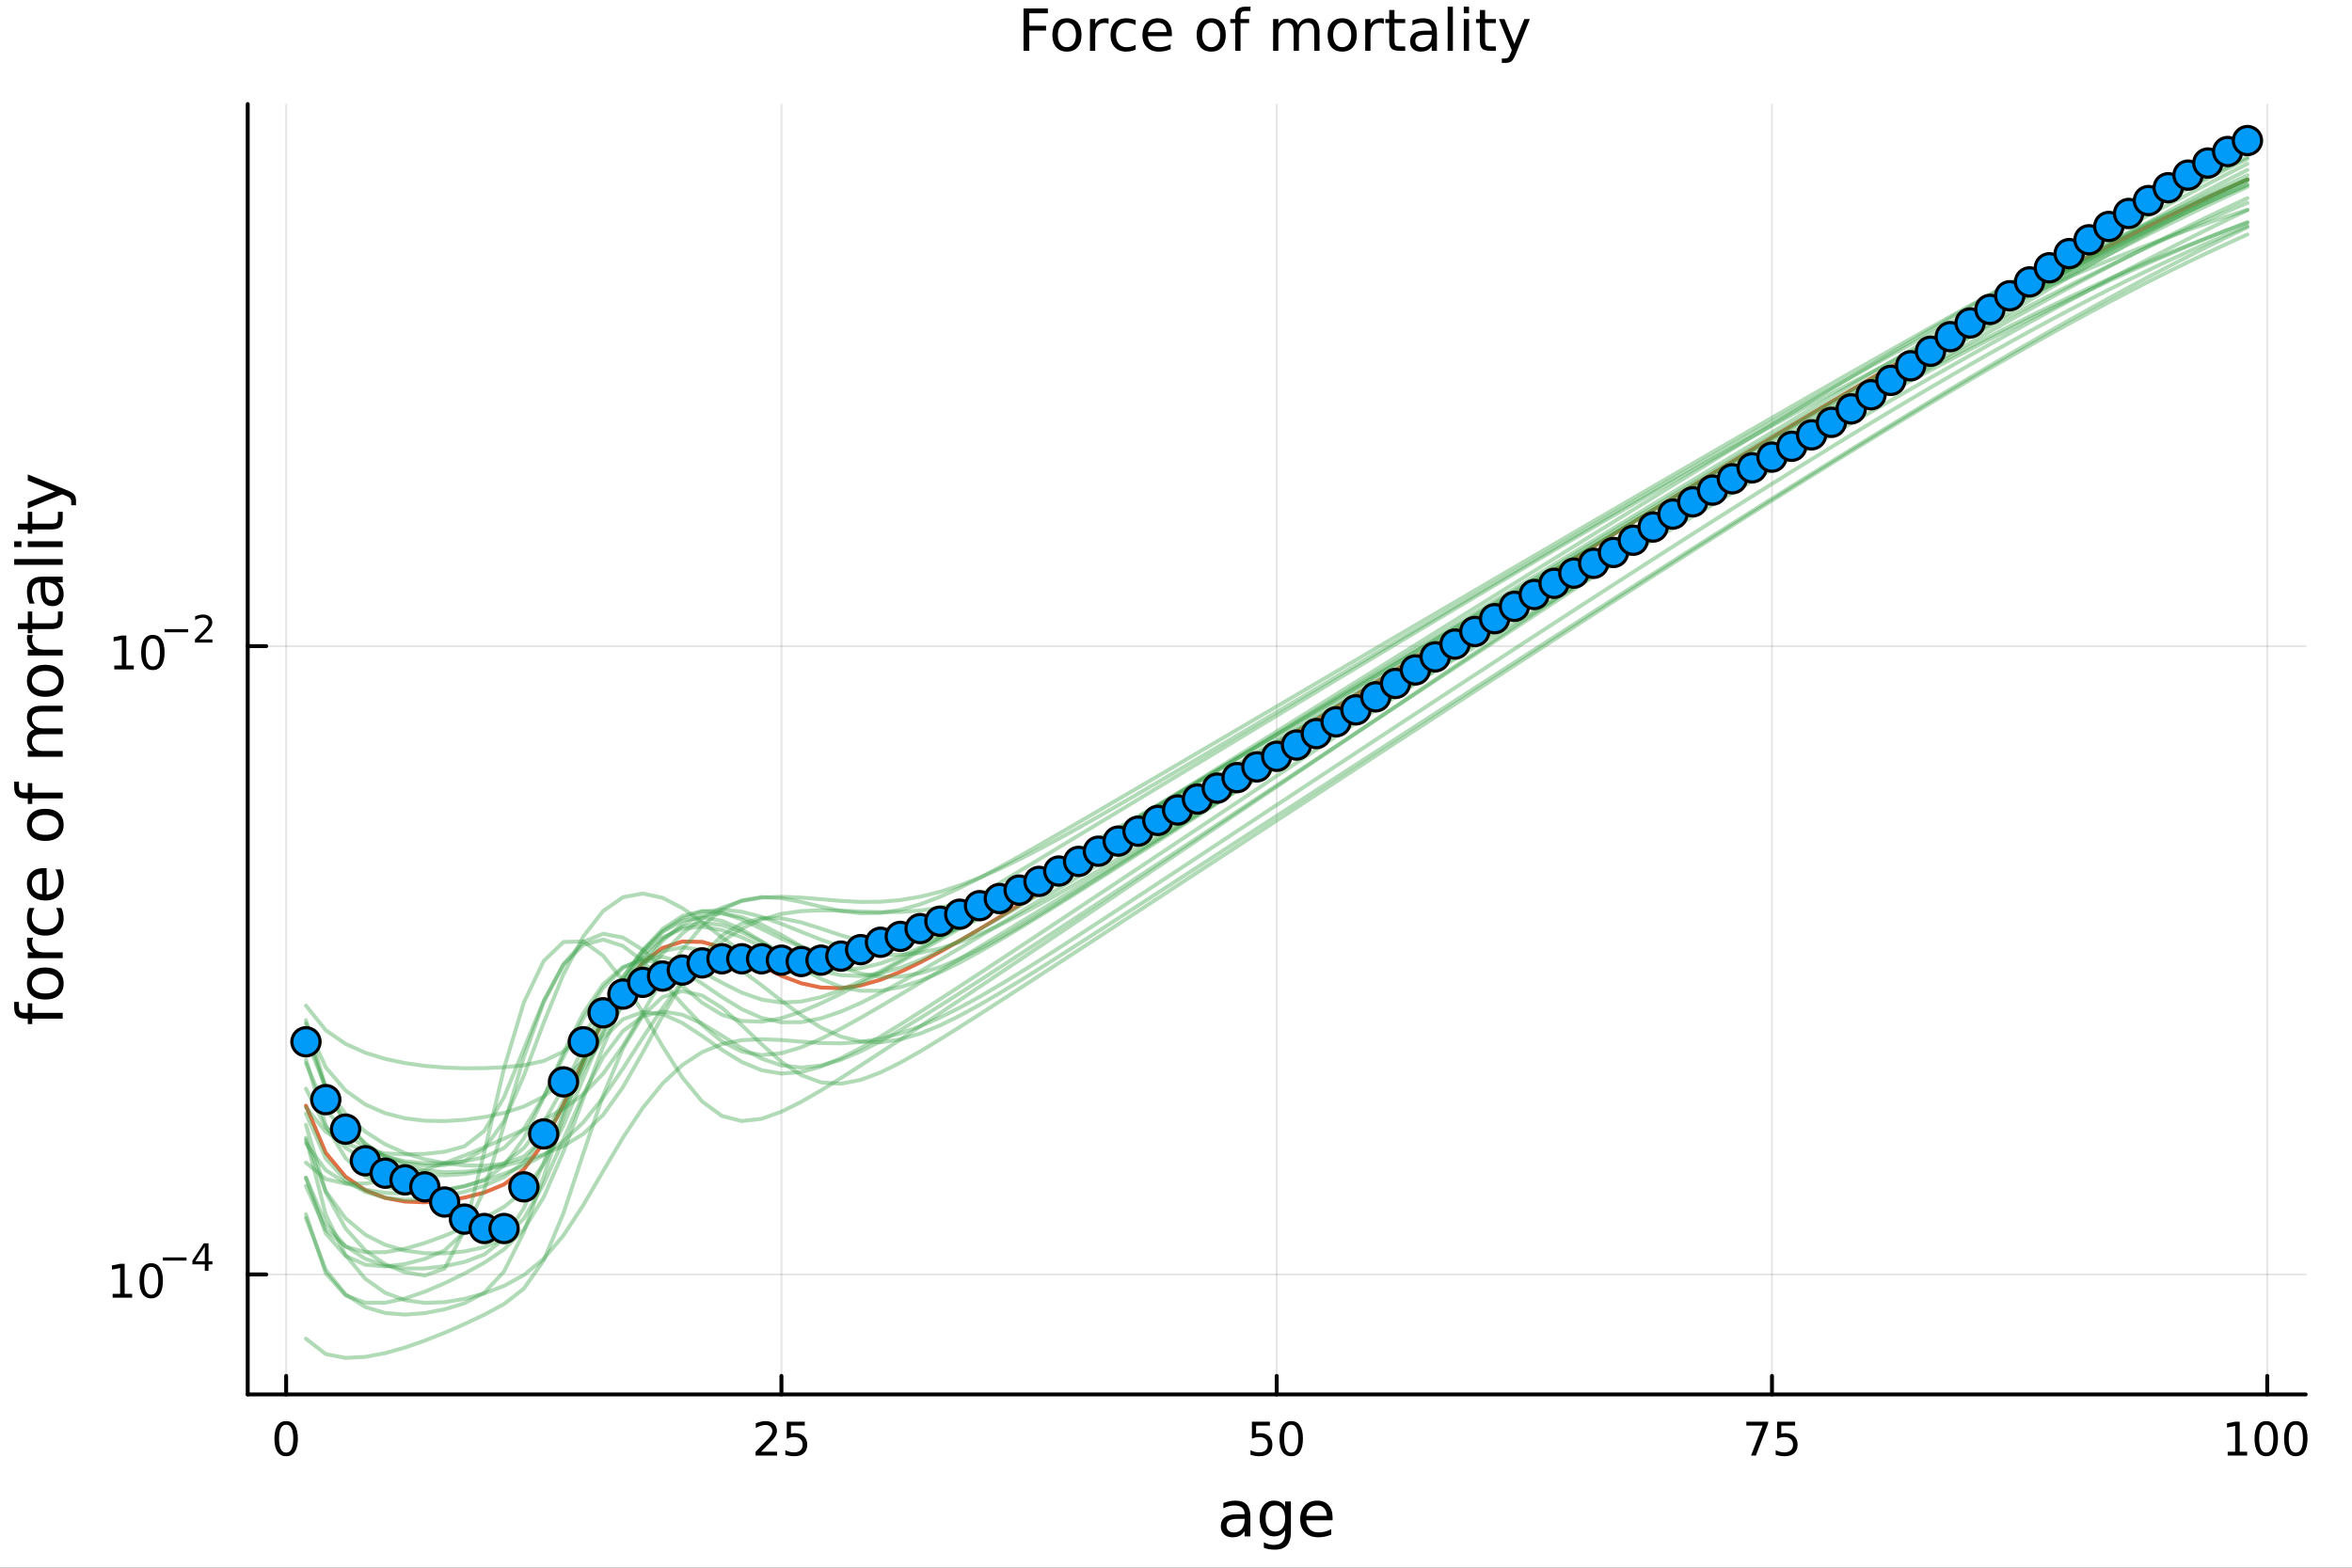 <?xml version="1.0" encoding="utf-8"?>
<svg xmlns="http://www.w3.org/2000/svg" xmlns:xlink="http://www.w3.org/1999/xlink" width="600" height="400" viewBox="0 0 2400 1600">
<rect x="0" y="0" width="2400" height="1600" fill="#333333" stroke="none"/>
<defs>
  <clipPath id="clip960">
    <rect x="0" y="0" width="2400" height="1600"/>
  </clipPath>
</defs>
<path clip-path="url(#clip960)" d="M0 1600 L2400 1600 L2400 0 L0 0  Z" fill="#ffffff" fill-rule="evenodd" fill-opacity="1"/>
<defs>
  <clipPath id="clip961">
    <rect x="480" y="0" width="1681" height="1600"/>
  </clipPath>
</defs>
<path clip-path="url(#clip960)" d="M252.764 1423.18 L2352.76 1423.18 L2352.76 106.192 L252.764 106.192  Z" fill="#ffffff" fill-rule="evenodd" fill-opacity="1"/>
<defs>
  <clipPath id="clip962">
    <rect x="252" y="106" width="2101" height="1318"/>
  </clipPath>
</defs>
<polyline clip-path="url(#clip962)" style="stroke:#000000; stroke-linecap:round; stroke-linejoin:round; stroke-width:2; stroke-opacity:0.1; fill:none" points="291.982,1423.18 291.982,106.192 "/>
<polyline clip-path="url(#clip962)" style="stroke:#000000; stroke-linecap:round; stroke-linejoin:round; stroke-width:2; stroke-opacity:0.1; fill:none" points="797.371,1423.18 797.371,106.192 "/>
<polyline clip-path="url(#clip962)" style="stroke:#000000; stroke-linecap:round; stroke-linejoin:round; stroke-width:2; stroke-opacity:0.1; fill:none" points="1302.76,1423.18 1302.76,106.192 "/>
<polyline clip-path="url(#clip962)" style="stroke:#000000; stroke-linecap:round; stroke-linejoin:round; stroke-width:2; stroke-opacity:0.1; fill:none" points="1808.15,1423.18 1808.15,106.192 "/>
<polyline clip-path="url(#clip962)" style="stroke:#000000; stroke-linecap:round; stroke-linejoin:round; stroke-width:2; stroke-opacity:0.1; fill:none" points="2313.54,1423.18 2313.54,106.192 "/>
<polyline clip-path="url(#clip962)" style="stroke:#000000; stroke-linecap:round; stroke-linejoin:round; stroke-width:2; stroke-opacity:0.1; fill:none" points="252.764,1300.71 2352.76,1300.71 "/>
<polyline clip-path="url(#clip962)" style="stroke:#000000; stroke-linecap:round; stroke-linejoin:round; stroke-width:2; stroke-opacity:0.1; fill:none" points="252.764,659.459 2352.76,659.459 "/>
<polyline clip-path="url(#clip960)" style="stroke:#000000; stroke-linecap:round; stroke-linejoin:round; stroke-width:4; stroke-opacity:1; fill:none" points="252.764,1423.18 2352.76,1423.18 "/>
<polyline clip-path="url(#clip960)" style="stroke:#000000; stroke-linecap:round; stroke-linejoin:round; stroke-width:4; stroke-opacity:1; fill:none" points="291.982,1423.18 291.982,1404.28 "/>
<polyline clip-path="url(#clip960)" style="stroke:#000000; stroke-linecap:round; stroke-linejoin:round; stroke-width:4; stroke-opacity:1; fill:none" points="797.371,1423.18 797.371,1404.28 "/>
<polyline clip-path="url(#clip960)" style="stroke:#000000; stroke-linecap:round; stroke-linejoin:round; stroke-width:4; stroke-opacity:1; fill:none" points="1302.76,1423.18 1302.76,1404.28 "/>
<polyline clip-path="url(#clip960)" style="stroke:#000000; stroke-linecap:round; stroke-linejoin:round; stroke-width:4; stroke-opacity:1; fill:none" points="1808.15,1423.18 1808.15,1404.28 "/>
<polyline clip-path="url(#clip960)" style="stroke:#000000; stroke-linecap:round; stroke-linejoin:round; stroke-width:4; stroke-opacity:1; fill:none" points="2313.54,1423.18 2313.54,1404.28 "/>
<path clip-path="url(#clip960)" d="M291.982 1454.1 Q288.371 1454.1 286.542 1457.66 Q284.737 1461.2 284.737 1468.33 Q284.737 1475.44 286.542 1479.01 Q288.371 1482.55 291.982 1482.55 Q295.616 1482.55 297.422 1479.01 Q299.251 1475.44 299.251 1468.33 Q299.251 1461.2 297.422 1457.66 Q295.616 1454.1 291.982 1454.1 M291.982 1450.39 Q297.792 1450.39 300.848 1455 Q303.927 1459.58 303.927 1468.33 Q303.927 1477.06 300.848 1481.67 Q297.792 1486.25 291.982 1486.25 Q286.172 1486.25 283.093 1481.67 Q280.038 1477.06 280.038 1468.33 Q280.038 1459.58 283.093 1455 Q286.172 1450.39 291.982 1450.39 Z" fill="#000000" fill-rule="nonzero" fill-opacity="1" /><path clip-path="url(#clip960)" d="M776.642 1481.64 L792.961 1481.64 L792.961 1485.58 L771.017 1485.58 L771.017 1481.64 Q773.679 1478.89 778.262 1474.26 Q782.869 1469.61 784.049 1468.27 Q786.295 1465.74 787.174 1464.01 Q788.077 1462.25 788.077 1460.56 Q788.077 1457.8 786.133 1456.07 Q784.211 1454.33 781.11 1454.33 Q778.91 1454.33 776.457 1455.09 Q774.026 1455.86 771.248 1457.41 L771.248 1452.69 Q774.073 1451.55 776.526 1450.97 Q778.98 1450.39 781.017 1450.39 Q786.387 1450.39 789.582 1453.08 Q792.776 1455.77 792.776 1460.26 Q792.776 1462.39 791.966 1464.31 Q791.179 1466.2 789.072 1468.8 Q788.494 1469.47 785.392 1472.69 Q782.29 1475.88 776.642 1481.64 Z" fill="#000000" fill-rule="nonzero" fill-opacity="1" /><path clip-path="url(#clip960)" d="M802.822 1451.02 L821.179 1451.02 L821.179 1454.96 L807.105 1454.96 L807.105 1463.43 Q808.123 1463.08 809.142 1462.92 Q810.16 1462.73 811.179 1462.73 Q816.966 1462.73 820.345 1465.9 Q823.725 1469.08 823.725 1474.49 Q823.725 1480.07 820.253 1483.17 Q816.781 1486.25 810.461 1486.25 Q808.285 1486.25 806.017 1485.88 Q803.771 1485.51 801.364 1484.77 L801.364 1480.07 Q803.447 1481.2 805.67 1481.76 Q807.892 1482.32 810.369 1482.32 Q814.373 1482.32 816.711 1480.21 Q819.049 1478.1 819.049 1474.49 Q819.049 1470.88 816.711 1468.77 Q814.373 1466.67 810.369 1466.67 Q808.494 1466.67 806.619 1467.08 Q804.767 1467.5 802.822 1468.38 L802.822 1451.02 Z" fill="#000000" fill-rule="nonzero" fill-opacity="1" /><path clip-path="url(#clip960)" d="M1277.46 1451.02 L1295.82 1451.02 L1295.82 1454.96 L1281.74 1454.96 L1281.74 1463.43 Q1282.76 1463.08 1283.78 1462.92 Q1284.8 1462.73 1285.82 1462.73 Q1291.6 1462.73 1294.98 1465.9 Q1298.36 1469.08 1298.36 1474.49 Q1298.36 1480.07 1294.89 1483.17 Q1291.42 1486.25 1285.1 1486.25 Q1282.92 1486.25 1280.65 1485.88 Q1278.41 1485.51 1276 1484.77 L1276 1480.07 Q1278.08 1481.2 1280.31 1481.76 Q1282.53 1482.32 1285.01 1482.32 Q1289.01 1482.32 1291.35 1480.21 Q1293.69 1478.1 1293.69 1474.49 Q1293.69 1470.88 1291.35 1468.77 Q1289.01 1466.67 1285.01 1466.67 Q1283.13 1466.67 1281.26 1467.08 Q1279.4 1467.5 1277.46 1468.38 L1277.46 1451.02 Z" fill="#000000" fill-rule="nonzero" fill-opacity="1" /><path clip-path="url(#clip960)" d="M1317.57 1454.1 Q1313.96 1454.1 1312.13 1457.66 Q1310.33 1461.2 1310.33 1468.33 Q1310.33 1475.44 1312.13 1479.01 Q1313.96 1482.55 1317.57 1482.55 Q1321.21 1482.55 1323.01 1479.01 Q1324.84 1475.44 1324.84 1468.33 Q1324.84 1461.2 1323.01 1457.66 Q1321.21 1454.1 1317.57 1454.1 M1317.57 1450.39 Q1323.38 1450.39 1326.44 1455 Q1329.52 1459.58 1329.52 1468.33 Q1329.52 1477.06 1326.44 1481.67 Q1323.38 1486.25 1317.57 1486.25 Q1311.76 1486.25 1308.69 1481.67 Q1305.63 1477.06 1305.63 1468.33 Q1305.63 1459.58 1308.69 1455 Q1311.76 1450.39 1317.57 1450.39 Z" fill="#000000" fill-rule="nonzero" fill-opacity="1" /><path clip-path="url(#clip960)" d="M1782 1451.02 L1804.23 1451.02 L1804.23 1453.01 L1791.68 1485.58 L1786.79 1485.58 L1798.6 1454.96 L1782 1454.96 L1782 1451.02 Z" fill="#000000" fill-rule="nonzero" fill-opacity="1" /><path clip-path="url(#clip960)" d="M1813.39 1451.02 L1831.75 1451.02 L1831.75 1454.96 L1817.67 1454.96 L1817.67 1463.43 Q1818.69 1463.08 1819.71 1462.92 Q1820.73 1462.73 1821.75 1462.73 Q1827.54 1462.73 1830.91 1465.9 Q1834.29 1469.08 1834.29 1474.49 Q1834.29 1480.07 1830.82 1483.17 Q1827.35 1486.25 1821.03 1486.25 Q1818.85 1486.25 1816.59 1485.88 Q1814.34 1485.51 1811.93 1484.77 L1811.93 1480.07 Q1814.02 1481.2 1816.24 1481.76 Q1818.46 1482.32 1820.94 1482.32 Q1824.94 1482.32 1827.28 1480.21 Q1829.62 1478.1 1829.62 1474.49 Q1829.62 1470.88 1827.28 1468.77 Q1824.94 1466.67 1820.94 1466.67 Q1819.06 1466.67 1817.19 1467.08 Q1815.34 1467.5 1813.39 1468.38 L1813.39 1451.02 Z" fill="#000000" fill-rule="nonzero" fill-opacity="1" /><path clip-path="url(#clip960)" d="M2273.14 1481.64 L2280.78 1481.64 L2280.78 1455.28 L2272.47 1456.95 L2272.47 1452.69 L2280.74 1451.02 L2285.41 1451.02 L2285.41 1481.64 L2293.05 1481.64 L2293.05 1485.58 L2273.14 1485.58 L2273.14 1481.64 Z" fill="#000000" fill-rule="nonzero" fill-opacity="1" /><path clip-path="url(#clip960)" d="M2312.5 1454.1 Q2308.88 1454.1 2307.06 1457.66 Q2305.25 1461.2 2305.25 1468.33 Q2305.25 1475.44 2307.06 1479.01 Q2308.88 1482.55 2312.5 1482.55 Q2316.13 1482.55 2317.94 1479.01 Q2319.76 1475.44 2319.76 1468.33 Q2319.76 1461.2 2317.94 1457.66 Q2316.13 1454.1 2312.5 1454.1 M2312.5 1450.39 Q2318.31 1450.39 2321.36 1455 Q2324.44 1459.58 2324.44 1468.33 Q2324.44 1477.06 2321.36 1481.67 Q2318.31 1486.25 2312.5 1486.25 Q2306.69 1486.25 2303.61 1481.67 Q2300.55 1477.06 2300.55 1468.33 Q2300.55 1459.58 2303.61 1455 Q2306.69 1450.39 2312.5 1450.39 Z" fill="#000000" fill-rule="nonzero" fill-opacity="1" /><path clip-path="url(#clip960)" d="M2342.66 1454.1 Q2339.05 1454.1 2337.22 1457.66 Q2335.41 1461.2 2335.41 1468.33 Q2335.41 1475.44 2337.22 1479.01 Q2339.05 1482.55 2342.66 1482.55 Q2346.29 1482.55 2348.1 1479.01 Q2349.93 1475.44 2349.93 1468.33 Q2349.93 1461.2 2348.1 1457.66 Q2346.29 1454.1 2342.66 1454.1 M2342.66 1450.39 Q2348.47 1450.39 2351.52 1455 Q2354.6 1459.58 2354.6 1468.33 Q2354.6 1477.06 2351.52 1481.67 Q2348.47 1486.25 2342.66 1486.25 Q2336.85 1486.25 2333.77 1481.67 Q2330.71 1477.06 2330.71 1468.33 Q2330.71 1459.58 2333.77 1455 Q2336.85 1450.39 2342.66 1450.39 Z" fill="#000000" fill-rule="nonzero" fill-opacity="1" /><path clip-path="url(#clip960)" d="M1264.17 1550.12 Q1257.07 1550.12 1254.33 1551.75 Q1251.6 1553.37 1251.6 1557.29 Q1251.6 1560.4 1253.63 1562.25 Q1255.7 1564.07 1259.23 1564.07 Q1264.1 1564.07 1267.03 1560.63 Q1269.99 1557.16 1269.99 1551.43 L1269.99 1550.12 L1264.17 1550.12 M1275.85 1547.71 L1275.85 1568.04 L1269.99 1568.04 L1269.99 1562.63 Q1267.99 1565.88 1265 1567.44 Q1262 1568.97 1257.67 1568.97 Q1252.2 1568.97 1248.95 1565.91 Q1245.74 1562.82 1245.74 1557.67 Q1245.74 1551.65 1249.75 1548.6 Q1253.79 1545.54 1261.78 1545.54 L1269.99 1545.54 L1269.99 1544.97 Q1269.99 1540.93 1267.32 1538.73 Q1264.68 1536.5 1259.87 1536.5 Q1256.82 1536.5 1253.92 1537.23 Q1251.02 1537.97 1248.35 1539.43 L1248.35 1534.02 Q1251.56 1532.78 1254.59 1532.17 Q1257.61 1531.54 1260.48 1531.54 Q1268.21 1531.54 1272.03 1535.55 Q1275.85 1539.56 1275.85 1547.71 Z" fill="#000000" fill-rule="nonzero" fill-opacity="1" /><path clip-path="url(#clip960)" d="M1311.37 1549.81 Q1311.37 1543.44 1308.73 1539.94 Q1306.12 1536.44 1301.38 1536.44 Q1296.66 1536.44 1294.02 1539.94 Q1291.41 1543.44 1291.41 1549.81 Q1291.41 1556.14 1294.02 1559.64 Q1296.66 1563.14 1301.38 1563.14 Q1306.12 1563.14 1308.73 1559.64 Q1311.37 1556.14 1311.37 1549.81 M1317.23 1563.62 Q1317.23 1572.72 1313.18 1577.15 Q1309.14 1581.6 1300.8 1581.6 Q1297.72 1581.6 1294.98 1581.13 Q1292.24 1580.68 1289.66 1579.72 L1289.66 1574.03 Q1292.24 1575.43 1294.76 1576.1 Q1297.27 1576.76 1299.88 1576.76 Q1305.64 1576.76 1308.5 1573.74 Q1311.37 1570.75 1311.37 1564.67 L1311.37 1561.77 Q1309.56 1564.92 1306.72 1566.48 Q1303.89 1568.04 1299.94 1568.04 Q1293.39 1568.04 1289.38 1563.05 Q1285.37 1558.05 1285.37 1549.81 Q1285.37 1541.53 1289.38 1536.53 Q1293.39 1531.54 1299.94 1531.54 Q1303.89 1531.54 1306.72 1533.1 Q1309.56 1534.66 1311.37 1537.81 L1311.37 1532.4 L1317.23 1532.4 L1317.23 1563.62 Z" fill="#000000" fill-rule="nonzero" fill-opacity="1" /><path clip-path="url(#clip960)" d="M1359.78 1548.76 L1359.78 1551.62 L1332.85 1551.62 Q1333.24 1557.67 1336.48 1560.85 Q1339.76 1564 1345.59 1564 Q1348.96 1564 1352.11 1563.17 Q1355.29 1562.35 1358.41 1560.69 L1358.41 1566.23 Q1355.26 1567.57 1351.95 1568.27 Q1348.64 1568.97 1345.24 1568.97 Q1336.71 1568.97 1331.71 1564 Q1326.74 1559.04 1326.74 1550.57 Q1326.74 1541.82 1331.45 1536.69 Q1336.2 1531.54 1344.22 1531.54 Q1351.41 1531.54 1355.58 1536.18 Q1359.78 1540.8 1359.78 1548.76 M1353.92 1547.04 Q1353.86 1542.23 1351.22 1539.37 Q1348.61 1536.5 1344.28 1536.5 Q1339.38 1536.5 1336.42 1539.27 Q1333.49 1542.04 1333.04 1547.07 L1353.92 1547.04 Z" fill="#000000" fill-rule="nonzero" fill-opacity="1" /><polyline clip-path="url(#clip960)" style="stroke:#000000; stroke-linecap:round; stroke-linejoin:round; stroke-width:4; stroke-opacity:1; fill:none" points="252.764,1423.18 252.764,106.192 "/>
<polyline clip-path="url(#clip960)" style="stroke:#000000; stroke-linecap:round; stroke-linejoin:round; stroke-width:4; stroke-opacity:1; fill:none" points="252.764,1300.71 271.662,1300.71 "/>
<polyline clip-path="url(#clip960)" style="stroke:#000000; stroke-linecap:round; stroke-linejoin:round; stroke-width:4; stroke-opacity:1; fill:none" points="252.764,659.459 271.662,659.459 "/>
<path clip-path="url(#clip960)" d="M114.931 1320.5 L122.57 1320.5 L122.57 1294.13 L114.26 1295.8 L114.26 1291.54 L122.524 1289.87 L127.2 1289.87 L127.2 1320.5 L134.839 1320.5 L134.839 1324.43 L114.931 1324.43 L114.931 1320.5 Z" fill="#000000" fill-rule="nonzero" fill-opacity="1" /><path clip-path="url(#clip960)" d="M154.283 1292.95 Q150.672 1292.95 148.843 1296.52 Q147.038 1300.06 147.038 1307.19 Q147.038 1314.29 148.843 1317.86 Q150.672 1321.4 154.283 1321.4 Q157.917 1321.4 159.723 1317.86 Q161.552 1314.29 161.552 1307.19 Q161.552 1300.06 159.723 1296.52 Q157.917 1292.95 154.283 1292.95 M154.283 1289.25 Q160.093 1289.25 163.149 1293.85 Q166.227 1298.44 166.227 1307.19 Q166.227 1315.91 163.149 1320.52 Q160.093 1325.1 154.283 1325.1 Q148.473 1325.1 145.394 1320.52 Q142.339 1315.91 142.339 1307.19 Q142.339 1298.44 145.394 1293.85 Q148.473 1289.25 154.283 1289.25 Z" fill="#000000" fill-rule="nonzero" fill-opacity="1" /><path clip-path="url(#clip960)" d="M166.227 1283.35 L190.339 1283.35 L190.339 1286.55 L166.227 1286.55 L166.227 1283.35 Z" fill="#000000" fill-rule="nonzero" fill-opacity="1" /><path clip-path="url(#clip960)" d="M208.978 1272.25 L199.386 1287.24 L208.978 1287.24 L208.978 1272.25 M207.981 1268.94 L212.758 1268.94 L212.758 1287.24 L216.764 1287.24 L216.764 1290.4 L212.758 1290.4 L212.758 1297.02 L208.978 1297.02 L208.978 1290.4 L196.301 1290.4 L196.301 1286.73 L207.981 1268.94 Z" fill="#000000" fill-rule="nonzero" fill-opacity="1" /><path clip-path="url(#clip960)" d="M116.624 679.251 L124.263 679.251 L124.263 652.886 L115.953 654.552 L115.953 650.293 L124.217 648.626 L128.893 648.626 L128.893 679.251 L136.531 679.251 L136.531 683.186 L116.624 683.186 L116.624 679.251 Z" fill="#000000" fill-rule="nonzero" fill-opacity="1" /><path clip-path="url(#clip960)" d="M155.976 651.705 Q152.365 651.705 150.536 655.27 Q148.73 658.812 148.73 665.941 Q148.73 673.048 150.536 676.612 Q152.365 680.154 155.976 680.154 Q159.61 680.154 161.416 676.612 Q163.244 673.048 163.244 665.941 Q163.244 658.812 161.416 655.27 Q159.61 651.705 155.976 651.705 M155.976 648.001 Q161.786 648.001 164.841 652.608 Q167.92 657.191 167.92 665.941 Q167.92 674.668 164.841 679.274 Q161.786 683.858 155.976 683.858 Q150.166 683.858 147.087 679.274 Q144.031 674.668 144.031 665.941 Q144.031 657.191 147.087 652.608 Q150.166 648.001 155.976 648.001 Z" fill="#000000" fill-rule="nonzero" fill-opacity="1" /><path clip-path="url(#clip960)" d="M167.92 642.103 L192.032 642.103 L192.032 645.3 L167.92 645.3 L167.92 642.103 Z" fill="#000000" fill-rule="nonzero" fill-opacity="1" /><path clip-path="url(#clip960)" d="M203.504 652.579 L216.764 652.579 L216.764 655.776 L198.934 655.776 L198.934 652.579 Q201.097 650.341 204.821 646.579 Q208.564 642.799 209.523 641.708 Q211.347 639.658 212.062 638.247 Q212.796 636.818 212.796 635.445 Q212.796 633.207 211.216 631.796 Q209.655 630.386 207.134 630.386 Q205.348 630.386 203.354 631.006 Q201.379 631.627 199.122 632.887 L199.122 629.05 Q201.417 628.129 203.41 627.658 Q205.404 627.188 207.059 627.188 Q211.423 627.188 214.018 629.37 Q216.613 631.552 216.613 635.2 Q216.613 636.931 215.955 638.492 Q215.316 640.034 213.604 642.14 Q213.134 642.686 210.614 645.3 Q208.094 647.896 203.504 652.579 Z" fill="#000000" fill-rule="nonzero" fill-opacity="1" /><path clip-path="url(#clip960)" d="M14.479 1022.5 L19.349 1022.5 L19.349 1028.1 Q19.349 1031.25 20.622 1032.49 Q21.895 1033.7 25.205 1033.7 L28.356 1033.7 L28.356 1024.06 L32.908 1024.06 L32.908 1033.7 L64.004 1033.7 L64.004 1039.59 L32.908 1039.59 L32.908 1045.19 L28.356 1045.19 L28.356 1039.59 L25.874 1039.59 Q19.922 1039.59 17.216 1036.82 Q14.479 1034.05 14.479 1028.04 L14.479 1022.5 Z" fill="#000000" fill-rule="nonzero" fill-opacity="1" /><path clip-path="url(#clip960)" d="M32.462 1003.78 Q32.462 1008.49 36.154 1011.23 Q39.815 1013.97 46.212 1013.97 Q52.609 1013.97 56.302 1011.26 Q59.962 1008.52 59.962 1003.78 Q59.962 999.103 56.27 996.366 Q52.578 993.629 46.212 993.629 Q39.878 993.629 36.186 996.366 Q32.462 999.103 32.462 1003.78 M27.497 1003.78 Q27.497 996.143 32.462 991.783 Q37.427 987.422 46.212 987.422 Q54.965 987.422 59.962 991.783 Q64.927 996.143 64.927 1003.78 Q64.927 1011.45 59.962 1015.81 Q54.965 1020.14 46.212 1020.14 Q37.427 1020.14 32.462 1015.81 Q27.497 1011.45 27.497 1003.78 Z" fill="#000000" fill-rule="nonzero" fill-opacity="1" /><path clip-path="url(#clip960)" d="M33.831 957.058 Q33.258 958.044 33.003 959.222 Q32.717 960.368 32.717 961.768 Q32.717 966.734 35.963 969.407 Q39.178 972.049 45.225 972.049 L64.004 972.049 L64.004 977.937 L28.356 977.937 L28.356 972.049 L33.894 972.049 Q30.648 970.203 29.088 967.243 Q27.497 964.283 27.497 960.05 Q27.497 959.445 27.592 958.713 Q27.656 957.981 27.815 957.089 L33.831 957.058 Z" fill="#000000" fill-rule="nonzero" fill-opacity="1" /><path clip-path="url(#clip960)" d="M29.725 926.693 L35.199 926.693 Q33.831 929.176 33.162 931.69 Q32.462 934.173 32.462 936.719 Q32.462 942.417 36.09 945.568 Q39.687 948.719 46.212 948.719 Q52.737 948.719 56.365 945.568 Q59.962 942.417 59.962 936.719 Q59.962 934.173 59.294 931.69 Q58.593 929.176 57.225 926.693 L62.636 926.693 Q63.781 929.144 64.354 931.786 Q64.927 934.396 64.927 937.356 Q64.927 945.408 59.866 950.151 Q54.806 954.893 46.212 954.893 Q37.491 954.893 32.494 950.119 Q27.497 945.313 27.497 936.974 Q27.497 934.268 28.07 931.69 Q28.611 929.112 29.725 926.693 Z" fill="#000000" fill-rule="nonzero" fill-opacity="1" /><path clip-path="url(#clip960)" d="M44.716 886.016 L47.581 886.016 L47.581 912.943 Q53.628 912.561 56.811 909.315 Q59.962 906.036 59.962 900.212 Q59.962 896.838 59.134 893.687 Q58.307 890.504 56.652 887.385 L62.19 887.385 Q63.527 890.536 64.227 893.846 Q64.927 897.156 64.927 900.562 Q64.927 909.092 59.962 914.089 Q54.997 919.054 46.53 919.054 Q37.777 919.054 32.653 914.344 Q27.497 909.601 27.497 901.581 Q27.497 894.387 32.144 890.218 Q36.759 886.016 44.716 886.016 M42.997 891.873 Q38.191 891.936 35.327 894.578 Q32.462 897.188 32.462 901.517 Q32.462 906.418 35.231 909.378 Q38 912.307 43.029 912.752 L42.997 891.873 Z" fill="#000000" fill-rule="nonzero" fill-opacity="1" /><path clip-path="url(#clip960)" d="M32.462 841.87 Q32.462 846.581 36.154 849.318 Q39.815 852.055 46.212 852.055 Q52.609 852.055 56.302 849.35 Q59.962 846.613 59.962 841.87 Q59.962 837.191 56.27 834.454 Q52.578 831.717 46.212 831.717 Q39.878 831.717 36.186 834.454 Q32.462 837.191 32.462 841.87 M27.497 841.87 Q27.497 834.231 32.462 829.871 Q37.427 825.51 46.212 825.51 Q54.965 825.51 59.962 829.871 Q64.927 834.231 64.927 841.87 Q64.927 849.541 59.962 853.901 Q54.965 858.23 46.212 858.23 Q37.427 858.23 32.462 853.901 Q27.497 849.541 27.497 841.87 Z" fill="#000000" fill-rule="nonzero" fill-opacity="1" /><path clip-path="url(#clip960)" d="M14.479 797.756 L19.349 797.756 L19.349 803.358 Q19.349 806.509 20.622 807.75 Q21.895 808.959 25.205 808.959 L28.356 808.959 L28.356 799.315 L32.908 799.315 L32.908 808.959 L64.004 808.959 L64.004 814.848 L32.908 814.848 L32.908 820.45 L28.356 820.45 L28.356 814.848 L25.874 814.848 Q19.922 814.848 17.216 812.079 Q14.479 809.31 14.479 803.294 L14.479 797.756 Z" fill="#000000" fill-rule="nonzero" fill-opacity="1" /><path clip-path="url(#clip960)" d="M35.199 744.379 Q31.253 742.183 29.375 739.128 Q27.497 736.072 27.497 731.934 Q27.497 726.364 31.412 723.341 Q35.295 720.317 42.488 720.317 L64.004 720.317 L64.004 726.205 L42.679 726.205 Q37.555 726.205 35.072 728.02 Q32.589 729.834 32.589 733.558 Q32.589 738.109 35.613 740.751 Q38.637 743.393 43.857 743.393 L64.004 743.393 L64.004 749.281 L42.679 749.281 Q37.523 749.281 35.072 751.095 Q32.589 752.909 32.589 756.697 Q32.589 761.185 35.645 763.827 Q38.669 766.468 43.857 766.468 L64.004 766.468 L64.004 772.357 L28.356 772.357 L28.356 766.468 L33.894 766.468 Q30.616 764.463 29.056 761.662 Q27.497 758.861 27.497 755.01 Q27.497 751.127 29.47 748.422 Q31.444 745.684 35.199 744.379 Z" fill="#000000" fill-rule="nonzero" fill-opacity="1" /><path clip-path="url(#clip960)" d="M32.462 694.822 Q32.462 699.533 36.154 702.27 Q39.815 705.007 46.212 705.007 Q52.609 705.007 56.302 702.302 Q59.962 699.565 59.962 694.822 Q59.962 690.144 56.27 687.406 Q52.578 684.669 46.212 684.669 Q39.878 684.669 36.186 687.406 Q32.462 690.144 32.462 694.822 M27.497 694.822 Q27.497 687.184 32.462 682.823 Q37.427 678.462 46.212 678.462 Q54.965 678.462 59.962 682.823 Q64.927 687.184 64.927 694.822 Q64.927 702.493 59.962 706.854 Q54.965 711.182 46.212 711.182 Q37.427 711.182 32.462 706.854 Q27.497 702.493 27.497 694.822 Z" fill="#000000" fill-rule="nonzero" fill-opacity="1" /><path clip-path="url(#clip960)" d="M33.831 648.098 Q33.258 649.085 33.003 650.262 Q32.717 651.408 32.717 652.809 Q32.717 657.774 35.963 660.448 Q39.178 663.089 45.225 663.089 L64.004 663.089 L64.004 668.978 L28.356 668.978 L28.356 663.089 L33.894 663.089 Q30.648 661.243 29.088 658.283 Q27.497 655.323 27.497 651.09 Q27.497 650.485 27.592 649.753 Q27.656 649.021 27.815 648.13 L33.831 648.098 Z" fill="#000000" fill-rule="nonzero" fill-opacity="1" /><path clip-path="url(#clip960)" d="M18.235 636.162 L28.356 636.162 L28.356 624.099 L32.908 624.099 L32.908 636.162 L52.259 636.162 Q56.62 636.162 57.861 634.985 Q59.103 633.775 59.103 630.115 L59.103 624.099 L64.004 624.099 L64.004 630.115 Q64.004 636.894 61.49 639.473 Q58.943 642.051 52.259 642.051 L32.908 642.051 L32.908 646.347 L28.356 646.347 L28.356 642.051 L18.235 642.051 L18.235 636.162 Z" fill="#000000" fill-rule="nonzero" fill-opacity="1" /><path clip-path="url(#clip960)" d="M46.085 600.196 Q46.085 607.294 47.708 610.031 Q49.331 612.768 53.246 612.768 Q56.365 612.768 58.211 610.731 Q60.026 608.663 60.026 605.13 Q60.026 600.26 56.588 597.332 Q53.119 594.372 47.39 594.372 L46.085 594.372 L46.085 600.196 M43.666 588.515 L64.004 588.515 L64.004 594.372 L58.593 594.372 Q61.84 596.377 63.399 599.369 Q64.927 602.36 64.927 606.689 Q64.927 612.164 61.872 615.41 Q58.784 618.625 53.628 618.625 Q47.612 618.625 44.557 614.614 Q41.501 610.572 41.501 602.583 L41.501 594.372 L40.928 594.372 Q36.886 594.372 34.69 597.045 Q32.462 599.687 32.462 604.493 Q32.462 607.549 33.194 610.445 Q33.926 613.341 35.39 616.015 L29.98 616.015 Q28.738 612.8 28.133 609.777 Q27.497 606.753 27.497 603.888 Q27.497 596.154 31.507 592.334 Q35.518 588.515 43.666 588.515 Z" fill="#000000" fill-rule="nonzero" fill-opacity="1" /><path clip-path="url(#clip960)" d="M14.479 576.452 L14.479 570.596 L64.004 570.596 L64.004 576.452 L14.479 576.452 Z" fill="#000000" fill-rule="nonzero" fill-opacity="1" /><path clip-path="url(#clip960)" d="M28.356 558.342 L28.356 552.485 L64.004 552.485 L64.004 558.342 L28.356 558.342 M14.479 558.342 L14.479 552.485 L21.895 552.485 L21.895 558.342 L14.479 558.342 Z" fill="#000000" fill-rule="nonzero" fill-opacity="1" /><path clip-path="url(#clip960)" d="M18.235 534.438 L28.356 534.438 L28.356 522.375 L32.908 522.375 L32.908 534.438 L52.259 534.438 Q56.62 534.438 57.861 533.261 Q59.103 532.051 59.103 528.391 L59.103 522.375 L64.004 522.375 L64.004 528.391 Q64.004 535.17 61.49 537.749 Q58.943 540.327 52.259 540.327 L32.908 540.327 L32.908 544.624 L28.356 544.624 L28.356 540.327 L18.235 540.327 L18.235 534.438 Z" fill="#000000" fill-rule="nonzero" fill-opacity="1" /><path clip-path="url(#clip960)" d="M67.314 499.841 Q73.68 502.323 75.622 504.679 Q77.563 507.034 77.563 510.981 L77.563 515.66 L72.662 515.66 L72.662 512.222 Q72.662 509.803 71.516 508.466 Q70.37 507.129 66.105 505.506 L63.431 504.456 L28.356 518.874 L28.356 512.668 L56.238 501.528 L28.356 490.388 L28.356 484.181 L67.314 499.841 Z" fill="#000000" fill-rule="nonzero" fill-opacity="1" /><path clip-path="url(#clip960)" d="M1044.43 8.64 L1069.25 8.64 L1069.25 13.559 L1050.27 13.559 L1050.27 26.29 L1067.4 26.29 L1067.4 31.209 L1050.27 31.209 L1050.27 51.84 L1044.43 51.84 L1044.43 8.64 Z" fill="#000000" fill-rule="nonzero" fill-opacity="1" /><path clip-path="url(#clip960)" d="M1088.73 23.165 Q1084.45 23.165 1081.96 26.522 Q1079.47 29.849 1079.47 35.665 Q1079.47 41.481 1081.93 44.838 Q1084.42 48.165 1088.73 48.165 Q1092.98 48.165 1095.47 44.809 Q1097.96 41.452 1097.96 35.665 Q1097.96 29.907 1095.47 26.551 Q1092.98 23.165 1088.73 23.165 M1088.73 18.651 Q1095.67 18.651 1099.64 23.165 Q1103.6 27.679 1103.6 35.665 Q1103.6 43.623 1099.64 48.165 Q1095.67 52.679 1088.73 52.679 Q1081.75 52.679 1077.79 48.165 Q1073.85 43.623 1073.85 35.665 Q1073.85 27.679 1077.79 23.165 Q1081.75 18.651 1088.73 18.651 Z" fill="#000000" fill-rule="nonzero" fill-opacity="1" /><path clip-path="url(#clip960)" d="M1131.2 24.41 Q1130.31 23.889 1129.24 23.657 Q1128.19 23.397 1126.92 23.397 Q1122.41 23.397 1119.98 26.348 Q1117.58 29.271 1117.58 34.768 L1117.58 51.84 L1112.22 51.84 L1112.22 19.433 L1117.58 19.433 L1117.58 24.468 Q1119.25 21.516 1121.94 20.098 Q1124.64 18.651 1128.48 18.651 Q1129.03 18.651 1129.7 18.738 Q1130.37 18.796 1131.18 18.941 L1131.2 24.41 Z" fill="#000000" fill-rule="nonzero" fill-opacity="1" /><path clip-path="url(#clip960)" d="M1158.81 20.677 L1158.81 25.654 Q1156.55 24.41 1154.27 23.802 Q1152.01 23.165 1149.69 23.165 Q1144.51 23.165 1141.65 26.464 Q1138.79 29.734 1138.79 35.665 Q1138.79 41.597 1141.65 44.896 Q1144.51 48.165 1149.69 48.165 Q1152.01 48.165 1154.27 47.558 Q1156.55 46.921 1158.81 45.677 L1158.81 50.596 Q1156.58 51.638 1154.18 52.158 Q1151.81 52.679 1149.11 52.679 Q1141.79 52.679 1137.48 48.078 Q1133.17 43.478 1133.17 35.665 Q1133.17 27.737 1137.51 23.194 Q1141.88 18.651 1149.46 18.651 Q1151.92 18.651 1154.27 19.172 Q1156.61 19.664 1158.81 20.677 Z" fill="#000000" fill-rule="nonzero" fill-opacity="1" /><path clip-path="url(#clip960)" d="M1195.79 34.305 L1195.79 36.91 L1171.31 36.91 Q1171.66 42.407 1174.61 45.301 Q1177.59 48.165 1182.88 48.165 Q1185.95 48.165 1188.81 47.413 Q1191.71 46.661 1194.54 45.156 L1194.54 50.191 Q1191.68 51.406 1188.67 52.042 Q1185.66 52.679 1182.56 52.679 Q1174.81 52.679 1170.27 48.165 Q1165.75 43.651 1165.75 35.955 Q1165.75 27.997 1170.03 23.339 Q1174.35 18.651 1181.64 18.651 Q1188.18 18.651 1191.97 22.876 Q1195.79 27.072 1195.79 34.305 M1190.46 32.743 Q1190.41 28.374 1188 25.77 Q1185.63 23.165 1181.7 23.165 Q1177.24 23.165 1174.55 25.683 Q1171.89 28.2 1171.48 32.772 L1190.46 32.743 Z" fill="#000000" fill-rule="nonzero" fill-opacity="1" /><path clip-path="url(#clip960)" d="M1235.92 23.165 Q1231.64 23.165 1229.15 26.522 Q1226.66 29.849 1226.66 35.665 Q1226.66 41.481 1229.12 44.838 Q1231.61 48.165 1235.92 48.165 Q1240.17 48.165 1242.66 44.809 Q1245.15 41.452 1245.15 35.665 Q1245.15 29.907 1242.66 26.551 Q1240.17 23.165 1235.92 23.165 M1235.92 18.651 Q1242.86 18.651 1246.83 23.165 Q1250.79 27.679 1250.79 35.665 Q1250.79 43.623 1246.83 48.165 Q1242.86 52.679 1235.92 52.679 Q1228.95 52.679 1224.98 48.165 Q1221.05 43.623 1221.05 35.665 Q1221.05 27.679 1224.98 23.165 Q1228.95 18.651 1235.92 18.651 Z" fill="#000000" fill-rule="nonzero" fill-opacity="1" /><path clip-path="url(#clip960)" d="M1276.02 6.817 L1276.02 11.244 L1270.93 11.244 Q1268.07 11.244 1266.94 12.402 Q1265.84 13.559 1265.84 16.568 L1265.84 19.433 L1274.61 19.433 L1274.61 23.57 L1265.84 23.57 L1265.84 51.84 L1260.49 51.84 L1260.49 23.57 L1255.39 23.57 L1255.39 19.433 L1260.49 19.433 L1260.49 17.176 Q1260.49 11.765 1263 9.306 Q1265.52 6.817 1270.99 6.817 L1276.02 6.817 Z" fill="#000000" fill-rule="nonzero" fill-opacity="1" /><path clip-path="url(#clip960)" d="M1324.55 25.654 Q1326.54 22.066 1329.32 20.359 Q1332.1 18.651 1335.86 18.651 Q1340.93 18.651 1343.67 22.21 Q1346.42 25.741 1346.42 32.28 L1346.42 51.84 L1341.07 51.84 L1341.07 32.453 Q1341.07 27.795 1339.42 25.538 Q1337.77 23.281 1334.39 23.281 Q1330.25 23.281 1327.85 26.03 Q1325.44 28.779 1325.44 33.524 L1325.44 51.84 L1320.09 51.84 L1320.09 32.453 Q1320.09 27.766 1318.44 25.538 Q1316.79 23.281 1313.35 23.281 Q1309.27 23.281 1306.87 26.059 Q1304.47 28.808 1304.47 33.524 L1304.47 51.84 L1299.11 51.84 L1299.11 19.433 L1304.47 19.433 L1304.47 24.468 Q1306.29 21.487 1308.84 20.069 Q1311.38 18.651 1314.88 18.651 Q1318.41 18.651 1320.87 20.445 Q1323.36 22.239 1324.55 25.654 Z" fill="#000000" fill-rule="nonzero" fill-opacity="1" /><path clip-path="url(#clip960)" d="M1369.6 23.165 Q1365.32 23.165 1362.83 26.522 Q1360.34 29.849 1360.34 35.665 Q1360.34 41.481 1362.8 44.838 Q1365.29 48.165 1369.6 48.165 Q1373.85 48.165 1376.34 44.809 Q1378.83 41.452 1378.83 35.665 Q1378.83 29.907 1376.34 26.551 Q1373.85 23.165 1369.6 23.165 M1369.6 18.651 Q1376.54 18.651 1380.51 23.165 Q1384.47 27.679 1384.47 35.665 Q1384.47 43.623 1380.51 48.165 Q1376.54 52.679 1369.6 52.679 Q1362.63 52.679 1358.66 48.165 Q1354.73 43.623 1354.73 35.665 Q1354.73 27.679 1358.66 23.165 Q1362.63 18.651 1369.6 18.651 Z" fill="#000000" fill-rule="nonzero" fill-opacity="1" /><path clip-path="url(#clip960)" d="M1412.08 24.41 Q1411.18 23.889 1410.11 23.657 Q1409.07 23.397 1407.79 23.397 Q1403.28 23.397 1400.85 26.348 Q1398.45 29.271 1398.45 34.768 L1398.45 51.84 L1393.1 51.84 L1393.1 19.433 L1398.45 19.433 L1398.45 24.468 Q1400.13 21.516 1402.82 20.098 Q1405.51 18.651 1409.36 18.651 Q1409.91 18.651 1410.57 18.738 Q1411.24 18.796 1412.05 18.941 L1412.08 24.41 Z" fill="#000000" fill-rule="nonzero" fill-opacity="1" /><path clip-path="url(#clip960)" d="M1422.93 10.231 L1422.93 19.433 L1433.89 19.433 L1433.89 23.57 L1422.93 23.57 L1422.93 41.163 Q1422.93 45.127 1424 46.255 Q1425.1 47.384 1428.42 47.384 L1433.89 47.384 L1433.89 51.84 L1428.42 51.84 Q1422.26 51.84 1419.92 49.554 Q1417.57 47.239 1417.57 41.163 L1417.57 23.57 L1413.67 23.57 L1413.67 19.433 L1417.57 19.433 L1417.57 10.231 L1422.93 10.231 Z" fill="#000000" fill-rule="nonzero" fill-opacity="1" /><path clip-path="url(#clip960)" d="M1455.62 35.55 Q1449.17 35.55 1446.68 37.025 Q1444.19 38.501 1444.19 42.06 Q1444.19 44.896 1446.05 46.574 Q1447.93 48.223 1451.14 48.223 Q1455.57 48.223 1458.23 45.098 Q1460.92 41.944 1460.92 36.736 L1460.92 35.55 L1455.62 35.55 M1466.24 33.35 L1466.24 51.84 L1460.92 51.84 L1460.92 46.921 Q1459.1 49.872 1456.38 51.29 Q1453.66 52.679 1449.72 52.679 Q1444.74 52.679 1441.79 49.901 Q1438.87 47.095 1438.87 42.407 Q1438.87 36.938 1442.52 34.161 Q1446.19 31.383 1453.45 31.383 L1460.92 31.383 L1460.92 30.862 Q1460.92 27.187 1458.49 25.191 Q1456.09 23.165 1451.72 23.165 Q1448.94 23.165 1446.31 23.831 Q1443.67 24.496 1441.24 25.827 L1441.24 20.909 Q1444.17 19.78 1446.91 19.23 Q1449.66 18.651 1452.27 18.651 Q1459.3 18.651 1462.77 22.297 Q1466.24 25.943 1466.24 33.35 Z" fill="#000000" fill-rule="nonzero" fill-opacity="1" /><path clip-path="url(#clip960)" d="M1477.21 6.817 L1482.53 6.817 L1482.53 51.84 L1477.21 51.84 L1477.21 6.817 Z" fill="#000000" fill-rule="nonzero" fill-opacity="1" /><path clip-path="url(#clip960)" d="M1493.67 19.433 L1499 19.433 L1499 51.84 L1493.67 51.84 L1493.67 19.433 M1493.67 6.817 L1499 6.817 L1499 13.559 L1493.67 13.559 L1493.67 6.817 Z" fill="#000000" fill-rule="nonzero" fill-opacity="1" /><path clip-path="url(#clip960)" d="M1515.4 10.231 L1515.4 19.433 L1526.37 19.433 L1526.37 23.57 L1515.4 23.57 L1515.4 41.163 Q1515.4 45.127 1516.47 46.255 Q1517.57 47.384 1520.9 47.384 L1526.37 47.384 L1526.37 51.84 L1520.9 51.84 Q1514.74 51.84 1512.39 49.554 Q1510.05 47.239 1510.05 41.163 L1510.05 23.57 L1506.14 23.57 L1506.14 19.433 L1510.05 19.433 L1510.05 10.231 L1515.4 10.231 Z" fill="#000000" fill-rule="nonzero" fill-opacity="1" /><path clip-path="url(#clip960)" d="M1546.86 54.849 Q1544.6 60.636 1542.46 62.401 Q1540.32 64.166 1536.73 64.166 L1532.48 64.166 L1532.48 59.71 L1535.6 59.71 Q1537.8 59.71 1539.01 58.669 Q1540.23 57.627 1541.71 53.75 L1542.66 51.319 L1529.55 19.433 L1535.2 19.433 L1545.32 44.78 L1555.45 19.433 L1561.09 19.433 L1546.86 54.849 Z" fill="#000000" fill-rule="nonzero" fill-opacity="1" /><polyline clip-path="url(#clip962)" style="stroke:#e26f46; stroke-linecap:round; stroke-linejoin:round; stroke-width:4; stroke-opacity:1; fill:none" points="312.198,1128.53 332.413,1176.6 352.629,1200.93 372.844,1214.82 393.06,1222.61 413.275,1226.32 433.491,1227.09 453.707,1225.6 473.922,1222.29 494.138,1217.14 514.353,1208.81 534.569,1193.46 554.784,1166.33 575,1127.29 595.215,1082.89 615.431,1041.13 635.647,1007.06 655.862,982.534 676.078,967.497 696.293,960.925 716.509,961.327 736.724,966.957 756.94,975.911 777.155,986.213 797.371,995.96 817.587,1003.54 837.802,1007.89 858.018,1008.56 878.233,1005.74 898.449,999.965 918.664,991.933 938.88,982.288 959.095,971.555 979.311,960.114 999.527,948.225 1019.74,936.056 1039.96,923.714 1060.17,911.263 1080.39,898.744 1100.6,886.179 1120.82,873.584 1141.04,860.968 1161.25,848.337 1181.47,835.693 1201.68,823.041 1221.9,810.382 1242.11,797.718 1262.33,785.05 1282.54,772.381 1302.76,759.71 1322.98,747.04 1343.19,734.371 1363.41,721.704 1383.62,709.041 1403.84,696.383 1424.05,683.73 1444.27,671.085 1464.48,658.447 1484.7,645.819 1504.92,633.202 1525.13,620.596 1545.35,608.004 1565.56,595.428 1585.78,582.868 1605.99,570.326 1626.21,557.806 1646.42,545.307 1666.64,532.834 1686.86,520.388 1707.07,507.971 1727.29,495.588 1747.5,483.24 1767.72,470.932 1787.93,458.665 1808.15,446.446 1828.36,434.277 1848.58,422.163 1868.8,410.109 1889.01,398.12 1909.23,386.201 1929.44,374.359 1949.66,362.599 1969.87,350.928 1990.09,339.353 2010.3,327.883 2030.52,316.523 2050.74,305.284 2070.95,294.173 2091.17,283.2 2111.38,272.374 2131.6,261.704 2151.81,251.201 2172.03,240.874 2192.24,230.734 2212.46,220.792 2232.68,211.057 2252.89,201.541 2273.11,192.252 2293.32,183.2 "/>
<polyline clip-path="url(#clip962)" style="stroke:#3da44d; stroke-linecap:round; stroke-linejoin:round; stroke-width:4; stroke-opacity:0.4; fill:none" points="312.198,1060.6 332.413,1109.24 352.629,1136.82 372.844,1155.09 393.06,1167.87 413.275,1176.92 433.491,1183.17 453.707,1187.2 473.922,1189.37 494.138,1189.77 514.353,1187.72 534.569,1180.36 554.784,1162.37 575,1130.11 595.215,1087.22 615.431,1042.34 635.647,1002.76 655.862,972.06 676.078,951.18 696.293,939.651 716.509,936.356 736.724,939.868 756.94,948.576 777.155,960.72 797.371,974.432 817.587,987.825 837.802,999.181 858.018,1007.2 878.233,1011.19 898.449,1011.13 918.664,1007.51 938.88,1001.03 959.095,992.462 979.311,982.426 999.527,971.409 1019.74,959.747 1039.96,947.666 1060.17,935.311 1080.39,922.773 1100.6,910.11 1120.82,897.357 1141.04,884.537 1161.25,871.666 1181.47,858.752 1201.68,845.804 1221.9,832.827 1242.11,819.826 1262.33,806.804 1282.54,793.765 1302.76,780.712 1322.98,767.647 1343.19,754.573 1363.41,741.491 1383.62,728.404 1403.84,715.315 1424.05,702.224 1444.27,689.134 1464.48,676.047 1484.7,662.964 1504.92,649.887 1525.13,636.819 1545.35,623.76 1565.56,610.714 1585.78,597.681 1605.99,584.665 1626.21,571.668 1646.42,558.691 1666.64,545.738 1686.86,532.811 1707.07,519.913 1727.29,507.048 1747.5,494.218 1767.72,481.428 1787.93,468.681 1808.15,455.982 1828.36,443.335 1848.58,430.745 1868.8,418.218 1889.01,405.758 1909.23,393.373 1929.44,381.069 1949.66,368.852 1969.87,356.73 1990.09,344.711 2010.3,332.803 2030.52,321.016 2050.74,309.358 2070.95,297.839 2091.17,286.47 2111.38,275.261 2131.6,264.222 2151.81,253.366 2172.03,242.703 2192.24,232.245 2212.46,222.003 2232.68,211.99 2252.89,202.216 2273.11,192.693 2293.32,183.431 "/>
<polyline clip-path="url(#clip962)" style="stroke:#3da44d; stroke-linecap:round; stroke-linejoin:round; stroke-width:4; stroke-opacity:0.4; fill:none" points="312.198,1085.01 332.413,1132.14 352.629,1156.71 372.844,1171.38 393.06,1180.25 413.275,1185.23 433.491,1187.35 453.707,1187.26 473.922,1185.29 494.138,1180.97 514.353,1171.6 534.569,1151.94 554.784,1119.21 575,1078.63 595.215,1039.47 615.431,1008.36 635.647,987.829 655.862,977.738 676.078,976.574 696.293,982.131 716.509,991.838 736.724,1003 756.94,1013.09 777.155,1020.18 797.371,1023.24 817.587,1022.2 837.802,1017.64 858.018,1010.42 878.233,1001.36 898.449,991.109 918.664,980.119 938.88,968.678 959.095,956.964 979.311,945.08 999.527,933.087 1019.74,921.018 1039.96,908.895 1060.17,896.73 1080.39,884.531 1100.6,872.304 1120.82,860.053 1141.04,847.782 1161.25,835.492 1181.47,823.186 1201.68,810.867 1221.9,798.537 1242.11,786.196 1262.33,773.847 1282.54,761.491 1302.76,749.129 1322.98,736.762 1343.19,724.392 1363.41,712.019 1383.62,699.645 1403.84,687.271 1424.05,674.897 1444.27,662.524 1464.48,650.154 1484.7,637.787 1504.92,625.424 1525.13,613.067 1545.35,600.715 1565.56,588.371 1585.78,576.034 1605.99,563.707 1626.21,551.391 1646.42,539.086 1666.64,526.794 1686.86,514.517 1707.07,502.256 1727.29,490.012 1747.5,477.788 1767.72,465.586 1787.93,453.406 1808.15,441.252 1828.36,429.126 1848.58,417.031 1868.8,404.969 1889.01,392.943 1909.23,380.957 1929.44,369.014 1949.66,357.117 1969.87,345.272 1990.09,333.481 2010.3,321.75 2030.52,310.083 2050.74,298.487 2070.95,286.966 2091.17,275.526 2111.38,264.174 2131.6,252.917 2151.81,241.761 2172.03,230.714 2192.24,219.784 2212.46,208.98 2232.68,198.309 2252.89,187.78 2273.11,177.402 2293.32,167.185 "/>
<polyline clip-path="url(#clip962)" style="stroke:#3da44d; stroke-linecap:round; stroke-linejoin:round; stroke-width:4; stroke-opacity:0.4; fill:none" points="312.198,1049.7 332.413,1112.15 352.629,1146.19 372.844,1167.44 393.06,1181.12 413.275,1189.66 433.491,1194.43 453.707,1196.31 473.922,1195.88 494.138,1193.58 514.353,1189.73 534.569,1184.57 554.784,1178.09 575,1169.64 595.215,1157.27 615.431,1137.9 635.647,1109.58 655.862,1074.19 676.078,1036.83 696.293,1002.64 716.509,974.883 736.724,954.859 756.94,942.539 777.155,937.102 797.371,937.253 817.587,941.397 837.802,947.762 858.018,954.547 878.233,960.129 898.449,963.294 918.664,963.404 938.88,960.399 959.095,954.645 979.311,946.717 999.527,937.203 1019.74,926.607 1039.96,915.305 1060.17,903.558 1080.39,891.54 1100.6,879.356 1120.82,867.073 1141.04,854.73 1161.25,842.349 1181.47,829.944 1201.68,817.525 1221.9,805.094 1242.11,792.657 1262.33,780.216 1282.54,767.771 1302.76,755.325 1322.98,742.88 1343.19,730.435 1363.41,717.993 1383.62,705.555 1403.84,693.121 1424.05,680.693 1444.27,668.271 1464.48,655.858 1484.7,643.455 1504.92,631.061 1525.13,618.68 1545.35,606.313 1565.56,593.96 1585.78,581.624 1605.99,569.306 1626.21,557.008 1646.42,544.733 1666.64,532.482 1686.86,520.258 1707.07,508.063 1727.29,495.901 1747.5,483.773 1767.72,471.683 1787.93,459.635 1808.15,447.632 1828.36,435.677 1848.58,423.777 1868.8,411.934 1889.01,400.154 1909.23,388.442 1929.44,376.803 1949.66,365.244 1969.87,353.77 1990.09,342.389 2010.3,331.107 2030.52,319.932 2050.74,308.872 2070.95,297.934 2091.17,287.128 2111.38,276.462 2131.6,265.945 2151.81,255.587 2172.03,245.397 2192.24,235.385 2212.46,225.56 2232.68,215.934 2252.89,206.514 2273.11,197.312 2293.32,188.335 "/>
<polyline clip-path="url(#clip962)" style="stroke:#3da44d; stroke-linecap:round; stroke-linejoin:round; stroke-width:4; stroke-opacity:0.4; fill:none" points="312.198,1081.48 332.413,1148.44 352.629,1182 372.844,1200.74 393.06,1210.96 413.275,1215.66 433.491,1216.51 453.707,1214.57 473.922,1210.55 494.138,1204.92 514.353,1197.94 534.569,1189.52 554.784,1178.95 575,1164.78 595.215,1145.38 615.431,1120.2 635.647,1090.54 655.862,1059.12 676.078,1028.82 696.293,1001.74 716.509,979.002 736.724,961.006 756.94,947.619 777.155,938.402 797.371,932.733 817.587,929.883 837.802,929.065 858.018,929.479 878.233,930.348 898.449,930.966 918.664,930.749 938.88,929.27 959.095,926.282 979.311,921.708 999.527,915.613 1019.74,908.159 1039.96,899.556 1060.17,890.024 1080.39,879.769 1100.6,868.969 1120.82,857.767 1141.04,846.275 1161.25,834.578 1181.47,822.737 1201.68,810.798 1221.9,798.791 1242.11,786.74 1262.33,774.66 1282.54,762.561 1302.76,750.45 1322.98,738.334 1343.19,726.215 1363.41,714.096 1383.62,701.979 1403.84,689.866 1424.05,677.758 1444.27,665.656 1464.48,653.562 1484.7,641.475 1504.92,629.398 1525.13,617.331 1545.35,605.275 1565.56,593.232 1585.78,581.203 1605.99,569.189 1626.21,557.191 1646.42,545.211 1666.64,533.251 1686.86,521.312 1707.07,509.397 1727.29,497.507 1747.5,485.645 1767.72,473.814 1787.93,462.014 1808.15,450.251 1828.36,438.526 1848.58,426.843 1868.8,415.205 1889.01,403.617 1909.23,392.082 1929.44,380.604 1949.66,369.189 1969.87,357.841 1990.09,346.565 2010.3,335.367 2030.52,324.253 2050.74,313.23 2070.95,302.303 2091.17,291.48 2111.38,280.768 2131.6,270.174 2151.81,259.707 2172.03,249.375 2192.24,239.187 2212.46,229.149 2232.68,219.273 2252.89,209.566 2273.11,200.038 2293.32,190.698 "/>
<polyline clip-path="url(#clip962)" style="stroke:#3da44d; stroke-linecap:round; stroke-linejoin:round; stroke-width:4; stroke-opacity:0.4; fill:none" points="312.198,1148.03 332.413,1216.86 352.629,1253.78 372.844,1276.32 393.06,1290.32 413.275,1298.5 433.491,1301.82 453.707,1294.65 473.922,1255.42 494.138,1176.19 514.353,1090.09 534.569,1023.06 554.784,980.837 575,961.385 595.215,960.894 615.431,975.386 635.647,1000.9 655.862,1033.28 676.078,1067.87 696.293,1099.69 716.509,1124.24 736.724,1139 756.94,1144.16 777.155,1141.84 797.371,1134.62 817.587,1124.52 837.802,1112.85 858.018,1100.35 878.233,1087.41 898.449,1074.24 918.664,1060.94 938.88,1047.56 959.095,1034.12 979.311,1020.65 999.527,1007.14 1019.74,993.601 1039.96,980.044 1060.17,966.469 1080.39,952.878 1100.6,939.274 1120.82,925.659 1141.04,912.034 1161.25,898.402 1181.47,884.763 1201.68,871.12 1221.9,857.472 1242.11,843.821 1262.33,830.169 1282.54,816.515 1302.76,802.861 1322.98,789.208 1343.19,775.556 1363.41,761.906 1383.62,748.26 1403.84,734.617 1424.05,720.979 1444.27,707.346 1464.48,693.719 1484.7,680.1 1504.92,666.49 1525.13,652.888 1545.35,639.297 1565.56,625.718 1585.78,612.153 1605.99,598.601 1626.21,585.066 1646.42,571.549 1666.64,558.052 1686.86,544.577 1707.07,531.126 1727.29,517.702 1747.5,504.307 1767.72,490.944 1787.93,477.617 1808.15,464.329 1828.36,451.084 1848.58,437.886 1868.8,424.739 1889.01,411.649 1909.23,398.62 1929.44,385.659 1949.66,372.771 1969.87,359.964 1990.09,347.244 2010.3,334.619 2030.52,322.098 2050.74,309.688 2070.95,297.4 2091.17,285.244 2111.38,273.228 2131.6,261.366 2151.81,249.667 2172.03,238.144 2192.24,226.809 2212.46,215.674 2232.68,204.752 2252.89,194.056 2273.11,183.599 2293.32,173.392 "/>
<polyline clip-path="url(#clip962)" style="stroke:#3da44d; stroke-linecap:round; stroke-linejoin:round; stroke-width:4; stroke-opacity:0.4; fill:none" points="312.198,1161.18 332.413,1239.7 352.629,1280.97 372.844,1305.23 393.06,1319.44 413.275,1326.96 433.491,1329.73 453.707,1329 473.922,1325.62 494.138,1320.09 514.353,1312.34 534.569,1301.28 554.784,1284.76 575,1260.83 595.215,1229.92 615.431,1195.29 635.647,1161.15 655.862,1130.76 676.078,1105.86 696.293,1086.94 716.509,1073.77 736.724,1065.64 756.94,1061.6 777.155,1060.59 797.371,1061.47 817.587,1063.12 837.802,1064.53 858.018,1064.85 878.233,1063.48 898.449,1060.11 918.664,1054.71 938.88,1047.44 959.095,1038.58 979.311,1028.44 999.527,1017.33 1019.74,1005.51 1039.96,993.182 1060.17,980.511 1080.39,967.604 1100.6,954.54 1120.82,941.372 1141.04,928.138 1161.25,914.862 1181.47,901.559 1201.68,888.239 1221.9,874.911 1242.11,861.579 1262.33,848.245 1282.54,834.913 1302.76,821.583 1322.98,808.258 1343.19,794.939 1363.41,781.627 1383.62,768.323 1403.84,755.028 1424.05,741.744 1444.27,728.471 1464.48,715.211 1484.7,701.966 1504.92,688.736 1525.13,675.525 1545.35,662.333 1565.56,649.162 1585.78,636.015 1605.99,622.895 1626.21,609.803 1646.42,596.742 1666.64,583.716 1686.86,570.728 1707.07,557.781 1727.29,544.88 1747.5,532.028 1767.72,519.231 1787.93,506.493 1808.15,493.819 1828.36,481.216 1848.58,468.689 1868.8,456.245 1889.01,443.892 1909.23,431.637 1929.44,419.489 1949.66,407.455 1969.87,395.545 1990.09,383.769 2010.3,372.136 2030.52,360.658 2050.74,349.345 2070.95,338.209 2091.17,327.26 2111.38,316.512 2131.6,305.975 2151.81,295.662 2172.03,285.584 2192.24,275.754 2212.46,266.183 2232.68,256.881 2252.89,247.859 2273.11,239.127 2293.32,230.691 "/>
<polyline clip-path="url(#clip962)" style="stroke:#3da44d; stroke-linecap:round; stroke-linejoin:round; stroke-width:4; stroke-opacity:0.4; fill:none" points="312.198,1186.61 332.413,1203.34 352.629,1208.08 372.844,1207.87 393.06,1204.88 413.275,1200.09 433.491,1194.03 453.707,1187.03 473.922,1179.28 494.138,1170.94 514.353,1162.11 534.569,1152.84 554.784,1142.93 575,1131.58 595.215,1116.78 615.431,1095.81 635.647,1067.39 655.862,1033.73 676.078,999.488 696.293,969.071 716.509,945.119 736.724,928.535 756.94,919.024 777.155,915.551 797.371,916.63 817.587,920.527 837.802,925.433 858.018,929.69 878.233,932.026 898.449,931.717 918.664,928.609 938.88,922.982 959.095,915.335 979.311,906.209 999.527,896.069 1019.74,885.269 1039.96,874.056 1060.17,862.591 1080.39,850.977 1100.6,839.274 1120.82,827.517 1141.04,815.728 1161.25,803.919 1181.47,792.097 1201.68,780.266 1221.9,768.428 1242.11,756.585 1262.33,744.739 1282.54,732.89 1302.76,721.039 1322.98,709.188 1343.19,697.336 1363.41,685.484 1383.62,673.633 1403.84,661.784 1424.05,649.937 1444.27,638.093 1464.48,626.252 1484.7,614.416 1504.92,602.584 1525.13,590.759 1545.35,578.939 1565.56,567.128 1585.78,555.324 1605.99,543.529 1626.21,531.744 1646.42,519.971 1666.64,508.209 1686.86,496.461 1707.07,484.728 1727.29,473.011 1747.5,461.311 1767.72,449.631 1787.93,437.971 1808.15,426.334 1828.36,414.722 1848.58,403.137 1868.8,391.581 1889.01,380.056 1909.23,368.566 1929.44,357.114 1949.66,345.701 1969.87,334.333 1990.09,323.011 2010.3,311.741 2030.52,300.526 2050.74,289.37 2070.95,278.279 2091.17,267.256 2111.38,256.308 2131.6,245.439 2151.81,234.656 2172.03,223.965 2192.24,213.371 2212.46,202.883 2232.68,192.507 2252.89,182.25 2273.11,172.12 2293.32,162.125 "/>
<polyline clip-path="url(#clip962)" style="stroke:#3da44d; stroke-linecap:round; stroke-linejoin:round; stroke-width:4; stroke-opacity:0.4; fill:none" points="312.198,1210.43 332.413,1255.23 352.629,1272.26 372.844,1278.08 393.06,1278.02 413.275,1274.45 433.491,1268.61 453.707,1261.21 473.922,1252.7 494.138,1243.15 514.353,1231.69 534.569,1215.15 554.784,1188.28 575,1148.49 595.215,1100.45 615.431,1052.59 635.647,1011.36 655.862,979.676 676.078,958.062 696.293,945.823 716.509,941.681 736.724,944.076 756.94,951.268 777.155,961.393 797.371,972.527 817.587,982.829 837.802,990.759 858.018,995.309 878.233,996.12 898.449,993.408 918.664,987.755 938.88,979.866 959.095,970.395 979.311,959.864 999.527,948.652 1019.74,937.018 1039.96,925.128 1060.17,913.085 1080.39,900.954 1100.6,888.773 1120.82,876.564 1141.04,864.339 1161.25,852.108 1181.47,839.873 1201.68,827.639 1221.9,815.407 1242.11,803.179 1262.33,790.955 1282.54,778.737 1302.76,766.525 1322.98,754.321 1343.19,742.124 1363.41,729.937 1383.62,717.76 1403.84,705.594 1424.05,693.44 1444.27,681.3 1464.48,669.174 1484.7,657.065 1504.92,644.973 1525.13,632.901 1545.35,620.85 1565.56,608.822 1585.78,596.819 1605.99,584.844 1626.21,572.898 1646.42,560.985 1666.64,549.106 1686.86,537.267 1707.07,525.468 1727.29,513.715 1747.5,502.011 1767.72,490.359 1787.93,478.765 1808.15,467.233 1828.36,455.768 1848.58,444.375 1868.8,433.06 1889.01,421.829 1909.23,410.688 1929.44,399.644 1949.66,388.704 1969.87,377.876 1990.09,367.167 2010.3,356.585 2030.52,346.138 2050.74,335.836 2070.95,325.687 2091.17,315.7 2111.38,305.884 2131.6,296.249 2151.81,286.803 2172.03,277.556 2192.24,268.517 2212.46,259.695 2232.68,251.098 2252.89,242.735 2273.11,234.612 2293.32,226.736 "/>
<polyline clip-path="url(#clip962)" style="stroke:#3da44d; stroke-linecap:round; stroke-linejoin:round; stroke-width:4; stroke-opacity:0.4; fill:none" points="312.198,1243.18 332.413,1296.03 352.629,1321.05 372.844,1334.01 393.06,1340.09 413.275,1341.7 433.491,1340.18 453.707,1336.3 473.922,1330.11 494.138,1319.39 514.353,1297.64 534.569,1257.45 554.784,1200.9 575,1139.61 595.215,1084.01 615.431,1038.97 635.647,1005.59 655.862,983.293 676.078,970.834 696.293,966.802 716.509,969.746 736.724,978.202 756.94,990.671 777.155,1005.59 797.371,1021.33 817.587,1036.25 837.802,1048.84 858.018,1057.96 878.233,1062.95 898.449,1063.78 918.664,1060.86 938.88,1054.88 959.095,1046.59 979.311,1036.65 999.527,1025.59 1019.74,1013.79 1039.96,1001.5 1060.17,988.918 1080.39,976.142 1100.6,963.25 1120.82,950.284 1141.04,937.272 1161.25,924.233 1181.47,911.176 1201.68,898.108 1221.9,885.034 1242.11,871.955 1262.33,858.875 1282.54,845.794 1302.76,832.714 1322.98,819.635 1343.19,806.559 1363.41,793.486 1383.62,780.417 1403.84,767.353 1424.05,754.295 1444.27,741.243 1464.48,728.199 1484.7,715.163 1504.92,702.136 1525.13,689.121 1545.35,676.116 1565.56,663.125 1585.78,650.149 1605.99,637.188 1626.21,624.245 1646.42,611.321 1666.64,598.418 1686.86,585.539 1707.07,572.685 1727.29,559.859 1747.5,547.064 1767.72,534.303 1787.93,521.579 1808.15,508.894 1828.36,496.254 1848.58,483.662 1868.8,471.123 1889.01,458.64 1909.23,446.22 1929.44,433.867 1949.66,421.588 1969.87,409.388 1990.09,397.276 2010.3,385.257 2030.52,373.339 2050.74,361.53 2070.95,349.84 2091.17,338.277 2111.38,326.85 2131.6,315.569 2151.81,304.445 2172.03,293.488 2192.24,282.709 2212.46,272.119 2232.68,261.729 2252.89,251.55 2273.11,241.595 2293.32,231.873 "/>
<polyline clip-path="url(#clip962)" style="stroke:#3da44d; stroke-linecap:round; stroke-linejoin:round; stroke-width:4; stroke-opacity:0.4; fill:none" points="312.198,1202.15 332.413,1248.66 352.629,1271.85 372.844,1284.78 393.06,1291.7 413.275,1294.6 433.491,1294.57 453.707,1292.29 473.922,1287.97 494.138,1280.36 514.353,1264.46 534.569,1233.08 554.784,1186.58 575,1135.78 595.215,1091.65 615.431,1059.51 635.647,1040.31 655.862,1032.85 676.078,1034.98 696.293,1044.1 716.509,1057.3 736.724,1071.51 756.94,1083.89 777.155,1092.29 797.371,1095.67 817.587,1094.14 837.802,1088.56 858.018,1080.06 878.233,1069.61 898.449,1057.97 918.664,1045.61 938.88,1032.83 959.095,1019.82 979.311,1006.66 999.527,993.412 1019.74,980.11 1039.96,966.768 1060.17,953.398 1080.39,940.005 1100.6,926.594 1120.82,913.167 1141.04,899.729 1161.25,886.279 1181.47,872.821 1201.68,859.356 1221.9,845.885 1242.11,832.41 1262.33,818.932 1282.54,805.452 1302.76,791.971 1322.98,778.49 1343.19,765.011 1363.41,751.534 1383.62,738.06 1403.84,724.591 1424.05,711.128 1444.27,697.671 1464.48,684.222 1484.7,670.782 1504.92,657.352 1525.13,643.934 1545.35,630.529 1565.56,617.139 1585.78,603.766 1605.99,590.41 1626.21,577.076 1646.42,563.763 1666.64,550.476 1686.86,537.216 1707.07,523.987 1727.29,510.79 1747.5,497.631 1767.72,484.512 1787.93,471.437 1808.15,458.41 1828.36,445.436 1848.58,432.521 1868.8,419.668 1889.01,406.885 1909.23,394.177 1929.44,381.552 1949.66,369.016 1969.87,356.577 1990.09,344.243 2010.3,332.023 2030.52,319.927 2050.74,307.964 2070.95,296.145 2091.17,284.479 2111.38,272.979 2131.6,261.656 2151.81,250.522 2172.03,239.59 2192.24,228.87 2212.46,218.376 2232.68,208.121 2252.89,198.116 2273.11,188.373 2293.32,178.904 "/>
<polyline clip-path="url(#clip962)" style="stroke:#3da44d; stroke-linecap:round; stroke-linejoin:round; stroke-width:4; stroke-opacity:0.4; fill:none" points="312.198,1130.31 332.413,1155.16 352.629,1167.27 372.844,1173.83 393.06,1177.14 413.275,1178.23 433.491,1177.65 453.707,1175.49 473.922,1169.97 494.138,1154.22 514.353,1119.74 534.569,1070.48 554.784,1021.46 575,983.836 595.215,961.248 615.431,953.058 635.647,956.845 655.862,969.429 676.078,987.206 696.293,1006.38 716.509,1023.41 736.724,1035.66 756.94,1042 777.155,1042.77 797.371,1039.16 817.587,1032.52 837.802,1023.95 858.018,1014.22 878.233,1003.81 898.449,992.993 918.664,981.915 938.88,970.663 959.095,959.283 979.311,947.804 999.527,936.241 1019.74,924.607 1039.96,912.911 1060.17,901.158 1080.39,889.356 1100.6,877.51 1120.82,865.624 1141.04,853.702 1161.25,841.749 1181.47,829.768 1201.68,817.762 1221.9,805.735 1242.11,793.689 1262.33,781.627 1282.54,769.551 1302.76,757.464 1322.98,745.368 1343.19,733.264 1363.41,721.156 1383.62,709.044 1403.84,696.931 1424.05,684.818 1444.27,672.707 1464.48,660.601 1484.7,648.5 1504.92,636.407 1525.13,624.324 1545.35,612.252 1565.56,600.194 1585.78,588.151 1605.99,576.126 1626.21,564.121 1646.42,552.139 1666.64,540.182 1686.86,528.252 1707.07,516.353 1727.29,504.488 1747.5,492.66 1767.72,480.873 1787.93,469.129 1808.15,457.434 1828.36,445.792 1848.58,434.207 1868.8,422.683 1889.01,411.227 1909.23,399.844 1929.44,388.539 1949.66,377.318 1969.87,366.189 1990.09,355.157 2010.3,344.231 2030.52,333.417 2050.74,322.724 2070.95,312.16 2091.17,301.733 2111.38,291.452 2131.6,281.326 2151.81,271.364 2172.03,261.576 2192.24,251.97 2212.46,242.556 2232.68,233.343 2252.89,224.34 2273.11,215.556 2293.32,207 "/>
<polyline clip-path="url(#clip962)" style="stroke:#3da44d; stroke-linecap:round; stroke-linejoin:round; stroke-width:4; stroke-opacity:0.4; fill:none" points="312.198,1239.21 332.413,1299.54 352.629,1322.05 372.844,1329.58 393.06,1329.55 413.275,1325.23 433.491,1318.29 453.707,1309.65 473.922,1299.81 494.138,1288.78 514.353,1275.13 534.569,1254.75 554.784,1221.92 575,1175.28 595.215,1121.16 615.431,1068.33 635.647,1022.64 655.862,986.503 676.078,960.253 696.293,943.226 716.509,934.345 736.724,932.363 756.94,935.949 777.155,943.71 797.371,954.181 817.587,965.842 837.802,977.176 858.018,986.795 878.233,993.608 898.449,996.976 918.664,996.76 938.88,993.248 959.095,986.983 979.311,978.59 999.527,968.649 1019.74,957.634 1039.96,945.9 1060.17,933.699 1080.39,921.201 1100.6,908.518 1120.82,895.721 1141.04,882.855 1161.25,869.949 1181.47,857.019 1201.68,844.075 1221.9,831.125 1242.11,818.172 1262.33,805.219 1282.54,792.267 1302.76,779.318 1322.98,766.372 1343.19,753.43 1363.41,740.493 1383.62,727.561 1403.84,714.635 1424.05,701.715 1444.27,688.803 1464.48,675.898 1484.7,663.003 1504.92,650.117 1525.13,637.241 1545.35,624.377 1565.56,611.526 1585.78,598.689 1605.99,585.867 1626.21,573.062 1646.42,560.276 1666.64,547.509 1686.86,534.765 1707.07,522.045 1727.29,509.351 1747.5,496.686 1767.72,484.053 1787.93,471.454 1808.15,458.892 1828.36,446.372 1848.58,433.896 1868.8,421.47 1889.01,409.096 1909.23,396.78 1929.44,384.527 1949.66,372.342 1969.87,360.231 1990.09,348.2 2010.3,336.256 2030.52,324.406 2050.74,312.657 2070.95,301.018 2091.17,289.497 2111.38,278.102 2131.6,266.843 2151.81,255.729 2172.03,244.771 2192.24,233.978 2212.46,223.361 2232.68,212.931 2252.89,202.699 2273.11,192.675 2293.32,182.871 "/>
<polyline clip-path="url(#clip962)" style="stroke:#3da44d; stroke-linecap:round; stroke-linejoin:round; stroke-width:4; stroke-opacity:0.4; fill:none" points="312.198,1026.34 332.413,1051.47 352.629,1065.41 372.844,1074.48 393.06,1080.71 413.275,1085 433.491,1087.86 453.707,1089.56 473.922,1090.29 494.138,1090.17 514.353,1089.23 534.569,1087.21 554.784,1082.86 575,1073.29 595.215,1055.21 615.431,1028.56 635.647,998.018 655.862,969.775 676.078,948.14 696.293,934.847 716.509,929.757 736.724,931.605 756.94,938.463 777.155,948.054 797.371,958.038 817.587,966.369 837.802,971.648 858.018,973.306 878.233,971.513 898.449,966.875 918.664,960.12 938.88,951.895 959.095,942.687 979.311,932.828 999.527,922.53 1019.74,911.923 1039.96,901.086 1060.17,890.067 1080.39,878.896 1100.6,867.594 1120.82,856.177 1141.04,844.658 1161.25,833.045 1181.47,821.348 1201.68,809.576 1221.9,797.735 1242.11,785.833 1262.33,773.876 1282.54,761.868 1302.76,749.817 1322.98,737.727 1343.19,725.602 1363.41,713.447 1383.62,701.266 1403.84,689.063 1424.05,676.841 1444.27,664.605 1464.48,652.356 1484.7,640.099 1504.92,627.837 1525.13,615.572 1545.35,603.308 1565.56,591.048 1585.78,578.794 1605.99,566.549 1626.21,554.317 1646.42,542.101 1666.64,529.903 1686.86,517.728 1707.07,505.578 1727.29,493.458 1747.5,481.37 1767.72,469.319 1787.93,457.31 1808.15,445.345 1828.36,433.431 1848.58,421.573 1868.8,409.774 1889.01,398.042 1909.23,386.381 1929.44,374.799 1949.66,363.301 1969.87,351.895 1990.09,340.589 2010.3,329.389 2030.52,318.304 2050.74,307.342 2070.95,296.512 2091.17,285.824 2111.38,275.286 2131.6,264.909 2151.81,254.702 2172.03,244.674 2192.24,234.837 2212.46,225.199 2232.68,215.772 2252.89,206.564 2273.11,197.585 2293.32,188.845 "/>
<polyline clip-path="url(#clip962)" style="stroke:#3da44d; stroke-linecap:round; stroke-linejoin:round; stroke-width:4; stroke-opacity:0.4; fill:none" points="312.198,1044.55 332.413,1089.37 352.629,1112.99 372.844,1127.3 393.06,1136.15 413.275,1141.34 433.491,1143.82 453.707,1144.2 473.922,1142.89 494.138,1140.11 514.353,1135.81 534.569,1129.32 554.784,1119.19 575,1103.61 595.215,1081.76 615.431,1054.89 635.647,1025.9 655.862,997.879 676.078,973.108 696.293,952.785 716.509,937.269 736.724,926.367 756.94,919.557 777.155,916.127 797.371,915.26 817.587,916.092 837.802,917.76 858.018,919.461 878.233,920.496 898.449,920.334 918.664,918.632 938.88,915.246 959.095,910.202 979.311,903.648 999.527,895.801 1019.74,886.899 1039.96,877.17 1060.17,866.811 1080.39,855.986 1100.6,844.82 1120.82,833.411 1141.04,821.827 1161.25,810.121 1181.47,798.327 1201.68,786.472 1221.9,774.574 1242.11,762.645 1262.33,750.695 1282.54,738.729 1302.76,726.753 1322.98,714.77 1343.19,702.783 1363.41,690.795 1383.62,678.808 1403.84,666.822 1424.05,654.841 1444.27,642.866 1464.48,630.898 1484.7,618.938 1504.92,606.99 1525.13,595.053 1545.35,583.13 1565.56,571.223 1585.78,559.333 1605.99,547.463 1626.21,535.614 1646.42,523.789 1666.64,511.99 1686.86,500.221 1707.07,488.482 1727.29,476.779 1747.5,465.112 1767.72,453.487 1787.93,441.906 1808.15,430.373 1828.36,418.893 1848.58,407.469 1868.8,396.107 1889.01,384.811 1909.23,373.587 1929.44,362.44 1949.66,351.376 1969.87,340.401 1990.09,329.522 2010.3,318.745 2030.52,308.079 2050.74,297.53 2070.95,287.107 2091.17,276.817 2111.38,266.669 2131.6,256.671 2151.81,246.832 2172.03,237.161 2192.24,227.668 2212.46,218.359 2232.68,209.246 2252.89,200.336 2273.11,191.637 2293.32,183.158 "/>
<polyline clip-path="url(#clip962)" style="stroke:#3da44d; stroke-linecap:round; stroke-linejoin:round; stroke-width:4; stroke-opacity:0.4; fill:none" points="312.198,1201.89 332.413,1258.88 352.629,1281.76 372.844,1290.79 393.06,1292.59 413.275,1290.11 433.491,1284.81 453.707,1276.15 473.922,1257.24 494.138,1214.4 514.353,1148.11 534.569,1078.86 554.784,1022.77 575,984.801 595.215,964.34 615.431,958.9 635.647,965.495 655.862,980.96 676.078,1001.95 696.293,1024.9 716.509,1046.25 736.724,1062.95 756.94,1073.22 777.155,1076.86 797.371,1074.9 817.587,1068.87 837.802,1060.2 858.018,1049.93 878.233,1038.75 898.449,1027.08 918.664,1015.13 938.88,1003.04 959.095,990.868 979.311,978.66 999.527,966.43 1019.74,954.188 1039.96,941.937 1060.17,929.683 1080.39,917.425 1100.6,905.165 1120.82,892.904 1141.04,880.642 1161.25,868.381 1181.47,856.119 1201.68,843.859 1221.9,831.6 1242.11,819.343 1262.33,807.087 1282.54,794.834 1302.76,782.585 1322.98,770.338 1343.19,758.095 1363.41,745.857 1383.62,733.623 1403.84,721.395 1424.05,709.173 1444.27,696.957 1464.48,684.748 1484.7,672.548 1504.92,660.356 1525.13,648.173 1545.35,636.001 1565.56,623.841 1585.78,611.693 1605.99,599.558 1626.21,587.439 1646.42,575.335 1666.64,563.25 1686.86,551.183 1707.07,539.138 1727.29,527.116 1747.5,515.118 1767.72,503.148 1787.93,491.207 1808.15,479.299 1828.36,467.425 1848.58,455.589 1868.8,443.794 1889.01,432.044 1909.23,420.342 1929.44,408.692 1949.66,397.099 1969.87,385.567 1990.09,374.101 2010.3,362.706 2030.52,351.388 2050.74,340.154 2070.95,329.008 2091.17,317.958 2111.38,307.011 2131.6,296.175 2151.81,285.455 2172.03,274.862 2192.24,264.403 2212.46,254.086 2232.68,243.921 2252.89,233.915 2273.11,224.08 2293.32,214.423 "/>
<polyline clip-path="url(#clip962)" style="stroke:#3da44d; stroke-linecap:round; stroke-linejoin:round; stroke-width:4; stroke-opacity:0.4; fill:none" points="312.198,1166.96 332.413,1194.27 352.629,1207.33 372.844,1214.2 393.06,1217.45 413.275,1218.24 433.491,1217.21 453.707,1214.71 473.922,1210.75 494.138,1203.97 514.353,1189.71 534.569,1161.68 554.784,1120.1 575,1074.26 595.215,1034.04 615.431,1004.55 635.647,986.901 655.862,980.146 676.078,982.358 696.293,991.143 716.509,1003.83 736.724,1017.64 756.94,1029.99 777.155,1038.9 797.371,1043.32 817.587,1043.23 837.802,1039.29 858.018,1032.46 878.233,1023.65 898.449,1013.55 918.664,1002.65 938.88,991.264 959.095,979.575 979.311,967.695 999.527,955.691 1019.74,943.599 1039.96,931.441 1060.17,919.232 1080.39,906.982 1100.6,894.695 1120.82,882.379 1141.04,870.036 1161.25,857.672 1181.47,845.288 1201.68,832.888 1221.9,820.474 1242.11,808.05 1262.33,795.617 1282.54,783.178 1302.76,770.735 1322.98,758.29 1343.19,745.846 1363.41,733.403 1383.62,720.965 1403.84,708.533 1424.05,696.109 1444.27,683.695 1464.48,671.294 1484.7,658.908 1504.92,646.538 1525.13,634.188 1545.35,621.86 1565.56,609.557 1585.78,597.281 1605.99,585.036 1626.21,572.825 1646.42,560.65 1666.64,548.517 1686.86,536.429 1707.07,524.39 1727.29,512.404 1747.5,500.477 1767.72,488.614 1787.93,476.819 1808.15,465.1 1828.36,453.461 1848.58,441.911 1868.8,430.455 1889.01,419.101 1909.23,407.857 1929.44,396.732 1949.66,385.732 1969.87,374.868 1990.09,364.149 2010.3,353.584 2030.52,343.182 2050.74,332.954 2070.95,322.91 2091.17,313.059 2111.38,303.413 2131.6,293.98 2151.81,284.771 2172.03,275.794 2192.24,267.06 2212.46,258.577 2232.68,250.352 2252.89,242.393 2273.11,234.705 2293.32,227.295 "/>
<polyline clip-path="url(#clip962)" style="stroke:#3da44d; stroke-linecap:round; stroke-linejoin:round; stroke-width:4; stroke-opacity:0.4; fill:none" points="312.198,1041.28 332.413,1109.97 352.629,1146.07 372.844,1167.39 393.06,1180.01 413.275,1186.86 433.491,1189.59 453.707,1189.1 473.922,1184.85 494.138,1172.5 514.353,1144.12 534.569,1097.85 554.784,1043.84 575,994.309 595.215,955.748 615.431,929.8 635.647,915.744 655.862,911.928 676.078,916.347 696.293,926.828 716.509,941.067 736.724,956.682 756.94,971.357 777.155,983.117 797.371,990.665 817.587,993.566 837.802,992.159 858.018,987.243 878.233,979.74 898.449,970.466 918.664,960.042 938.88,948.9 959.095,937.322 979.311,925.482 999.527,913.487 1019.74,901.399 1039.96,889.255 1060.17,877.077 1080.39,864.878 1100.6,852.667 1120.82,840.447 1141.04,828.222 1161.25,815.996 1181.47,803.769 1201.68,791.544 1221.9,779.322 1242.11,767.105 1262.33,754.893 1282.54,742.689 1302.76,730.493 1322.98,718.308 1343.19,706.134 1363.41,693.973 1383.62,681.826 1403.84,669.696 1424.05,657.584 1444.27,645.492 1464.48,633.422 1484.7,621.377 1504.92,609.358 1525.13,597.368 1545.35,585.409 1565.56,573.486 1585.78,561.6 1605.99,549.755 1626.21,537.954 1646.42,526.203 1666.64,514.503 1686.86,502.861 1707.07,491.281 1727.29,479.767 1747.5,468.326 1767.72,456.962 1787.93,445.682 1808.15,434.493 1828.36,423.4 1848.58,412.412 1868.8,401.535 1889.01,390.778 1909.23,380.148 1929.44,369.655 1949.66,359.306 1969.87,349.111 1990.09,339.079 2010.3,329.218 2030.52,319.539 2050.74,310.051 2070.95,300.764 2091.17,291.685 2111.38,282.824 2131.6,274.19 2151.81,265.791 2172.03,257.634 2192.24,249.727 2212.46,242.075 2232.68,234.685 2252.89,227.56 2273.11,220.705 2293.32,214.121 "/>
<polyline clip-path="url(#clip962)" style="stroke:#3da44d; stroke-linecap:round; stroke-linejoin:round; stroke-width:4; stroke-opacity:0.4; fill:none" points="312.198,1136.63 332.413,1182.44 352.629,1204.63 372.844,1216.52 393.06,1222.47 413.275,1224.51 433.491,1223.75 453.707,1220.88 473.922,1216.35 494.138,1210.19 514.353,1201.32 534.569,1186.41 554.784,1160.82 575,1123.46 595.215,1079.66 615.431,1037.13 635.647,1001.28 655.862,974.437 676.078,956.853 696.293,947.729 716.509,945.744 736.724,949.302 756.94,956.641 777.155,965.91 797.371,975.275 817.587,983.108 837.802,988.192 858.018,989.889 878.233,988.147 898.449,983.354 918.664,976.119 938.88,967.076 959.095,956.773 979.311,945.632 999.527,933.949 1019.74,921.924 1039.96,909.686 1060.17,897.317 1080.39,884.865 1100.6,872.361 1120.82,859.823 1141.04,847.262 1161.25,834.686 1181.47,822.098 1201.68,809.502 1221.9,796.9 1242.11,784.293 1262.33,771.682 1282.54,759.07 1302.76,746.456 1322.98,733.841 1343.19,721.227 1363.41,708.615 1383.62,696.004 1403.84,683.396 1424.05,670.792 1444.27,658.193 1464.48,645.599 1484.7,633.011 1504.92,620.431 1525.13,607.859 1545.35,595.296 1565.56,582.743 1585.78,570.202 1605.99,557.674 1626.21,545.16 1646.42,532.662 1666.64,520.181 1686.86,507.719 1707.07,495.278 1727.29,482.859 1747.5,470.466 1767.72,458.1 1787.93,445.764 1808.15,433.46 1828.36,421.193 1848.58,408.964 1868.8,396.777 1889.01,384.637 1909.23,372.546 1929.44,360.51 1949.66,348.533 1969.87,336.62 1990.09,324.777 2010.3,313.009 2030.52,301.322 2050.74,289.723 2070.95,278.218 2091.17,266.816 2111.38,255.523 2131.6,244.348 2151.81,233.299 2172.03,222.385 2192.24,211.615 2212.46,200.999 2232.68,190.546 2252.89,180.267 2273.11,170.171 2293.32,160.268 "/>
<polyline clip-path="url(#clip962)" style="stroke:#3da44d; stroke-linecap:round; stroke-linejoin:round; stroke-width:4; stroke-opacity:0.4; fill:none" points="312.198,1366.28 332.413,1382 352.629,1385.91 372.844,1384.86 393.06,1381 413.275,1375.29 433.491,1368.25 453.707,1360.21 473.922,1351.38 494.138,1341.82 514.353,1330.89 534.569,1315.15 554.784,1286.36 575,1238.1 595.215,1177.21 615.431,1117.96 635.647,1069.98 655.862,1036.56 676.078,1017.6 696.293,1011.5 716.509,1016.04 736.724,1028.62 756.94,1046.29 777.155,1065.77 797.371,1083.7 817.587,1097.25 837.802,1104.74 858.018,1106.04 878.233,1102.17 898.449,1094.56 918.664,1084.56 938.88,1073.13 959.095,1060.88 979.311,1048.2 999.527,1035.29 1019.74,1022.25 1039.96,1009.14 1060.17,995.995 1080.39,982.824 1100.6,969.638 1120.82,956.441 1141.04,943.236 1161.25,930.024 1181.47,916.807 1201.68,903.586 1221.9,890.363 1242.11,877.138 1262.33,863.912 1282.54,850.686 1302.76,837.462 1322.98,824.239 1343.19,811.02 1363.41,797.804 1383.62,784.593 1403.84,771.388 1424.05,758.191 1444.27,745.001 1464.48,731.82 1484.7,718.649 1504.92,705.491 1525.13,692.345 1545.35,679.214 1565.56,666.1 1585.78,653.003 1605.99,639.927 1626.21,626.873 1646.42,613.843 1666.64,600.84 1686.86,587.866 1707.07,574.925 1727.29,562.019 1747.5,549.153 1767.72,536.329 1787.93,523.552 1808.15,510.826 1828.36,498.156 1848.58,485.547 1868.8,473.004 1889.01,460.533 1909.23,448.141 1929.44,435.834 1949.66,423.62 1969.87,411.507 1990.09,399.501 2010.3,387.613 2030.52,375.852 2050.74,364.226 2070.95,352.746 2091.17,341.423 2111.38,330.268 2131.6,319.29 2151.81,308.503 2172.03,297.918 2192.24,287.545 2212.46,277.398 2232.68,267.487 2252.89,257.824 2273.11,248.42 2293.32,239.285 "/>
<polyline clip-path="url(#clip962)" style="stroke:#3da44d; stroke-linecap:round; stroke-linejoin:round; stroke-width:4; stroke-opacity:0.4; fill:none" points="312.198,1163.37 332.413,1215.73 352.629,1243.45 372.844,1260.21 393.06,1270.5 413.275,1276.39 433.491,1279.05 453.707,1279.19 473.922,1277.23 494.138,1272.89 514.353,1263.64 534.569,1243.67 554.784,1208.55 575,1162.79 595.215,1116.91 615.431,1078.97 635.647,1052.32 655.862,1037.19 676.078,1032.29 696.293,1035.61 716.509,1044.75 736.724,1057.04 756.94,1069.77 777.155,1080.47 797.371,1087.35 817.587,1089.62 837.802,1087.43 858.018,1081.59 878.233,1073.07 898.449,1062.74 918.664,1051.27 938.88,1039.1 959.095,1026.51 979.311,1013.68 999.527,1000.69 1019.74,987.612 1039.96,974.469 1060.17,961.281 1080.39,948.06 1100.6,934.813 1120.82,921.544 1141.04,908.258 1161.25,894.957 1181.47,881.643 1201.68,868.319 1221.9,854.986 1242.11,841.645 1262.33,828.299 1282.54,814.949 1302.76,801.595 1322.98,788.239 1343.19,774.882 1363.41,761.525 1383.62,748.169 1403.84,734.815 1424.05,721.464 1444.27,708.118 1464.48,694.776 1484.7,681.441 1504.92,668.113 1525.13,654.794 1545.35,641.484 1565.56,628.186 1585.78,614.9 1605.99,601.628 1626.21,588.372 1646.42,575.134 1666.64,561.914 1686.86,548.717 1707.07,535.542 1727.29,522.394 1747.5,509.275 1767.72,496.187 1787.93,483.134 1808.15,470.119 1828.36,457.146 1848.58,444.219 1868.8,431.342 1889.01,418.52 1909.23,405.757 1929.44,393.06 1949.66,380.435 1969.87,367.886 1990.09,355.423 2010.3,343.051 2030.52,330.778 2050.74,318.613 2070.95,306.565 2091.17,294.642 2111.38,282.855 2131.6,271.214 2151.81,259.729 2172.03,248.412 2192.24,237.273 2212.46,226.325 2232.68,215.58 2252.89,205.049 2273.11,194.745 2293.32,184.68 "/>
<polyline clip-path="url(#clip962)" style="stroke:#3da44d; stroke-linecap:round; stroke-linejoin:round; stroke-width:4; stroke-opacity:0.4; fill:none" points="312.198,1111.18 332.413,1150.54 352.629,1171.36 372.844,1184.08 393.06,1192.04 413.275,1196.77 433.491,1199.11 453.707,1199.54 473.922,1198.27 494.138,1194.81 514.353,1187.19 534.569,1171.76 554.784,1145.5 575,1109.58 595.215,1069.32 615.431,1030.48 635.647,996.826 655.862,970.019 676.078,950.346 696.293,937.389 716.509,930.391 736.724,928.444 756.94,930.565 777.155,935.732 797.371,942.896 817.587,951.002 837.802,959.025 858.018,966.03 878.233,971.256 898.449,974.18 918.664,974.558 938.88,972.41 959.095,967.957 979.311,961.54 999.527,953.537 1019.74,944.307 1039.96,934.16 1060.17,923.344 1080.39,912.049 1100.6,900.415 1120.82,888.542 1141.04,876.501 1161.25,864.341 1181.47,852.097 1201.68,839.792 1221.9,827.443 1242.11,815.06 1262.33,802.653 1282.54,790.228 1302.76,777.787 1322.98,765.336 1343.19,752.877 1363.41,740.411 1383.62,727.942 1403.84,715.471 1424.05,702.999 1444.27,690.528 1464.48,678.06 1484.7,665.596 1504.92,653.137 1525.13,640.686 1545.35,628.244 1565.56,615.811 1585.78,603.391 1605.99,590.984 1626.21,578.593 1646.42,566.219 1666.64,553.865 1686.86,541.533 1707.07,529.224 1727.29,516.942 1747.5,504.689 1767.72,492.469 1787.93,480.283 1808.15,468.136 1828.36,456.031 1848.58,443.972 1868.8,431.963 1889.01,420.008 1909.23,408.113 1929.44,396.281 1949.66,384.52 1969.87,372.833 1990.09,361.228 2010.3,349.711 2030.52,338.289 2050.74,326.97 2070.95,315.76 2091.17,304.668 2111.38,293.702 2131.6,282.871 2151.81,272.185 2172.03,261.652 2192.24,251.282 2212.46,241.085 2232.68,231.072 2252.89,221.251 2273.11,211.633 2293.32,202.227 "/>
<circle clip-path="url(#clip962)" cx="312.198" cy="1063.25" r="14.4" fill="#009af9" fill-rule="evenodd" fill-opacity="1" stroke="#000000" stroke-opacity="1" stroke-width="3.2"/>
<circle clip-path="url(#clip962)" cx="332.413" cy="1122.29" r="14.4" fill="#009af9" fill-rule="evenodd" fill-opacity="1" stroke="#000000" stroke-opacity="1" stroke-width="3.2"/>
<circle clip-path="url(#clip962)" cx="352.629" cy="1152.41" r="14.4" fill="#009af9" fill-rule="evenodd" fill-opacity="1" stroke="#000000" stroke-opacity="1" stroke-width="3.2"/>
<circle clip-path="url(#clip962)" cx="372.844" cy="1184.69" r="14.4" fill="#009af9" fill-rule="evenodd" fill-opacity="1" stroke="#000000" stroke-opacity="1" stroke-width="3.2"/>
<circle clip-path="url(#clip962)" cx="393.06" cy="1197.37" r="14.4" fill="#009af9" fill-rule="evenodd" fill-opacity="1" stroke="#000000" stroke-opacity="1" stroke-width="3.2"/>
<circle clip-path="url(#clip962)" cx="413.275" cy="1204.16" r="14.4" fill="#009af9" fill-rule="evenodd" fill-opacity="1" stroke="#000000" stroke-opacity="1" stroke-width="3.2"/>
<circle clip-path="url(#clip962)" cx="433.491" cy="1211.3" r="14.4" fill="#009af9" fill-rule="evenodd" fill-opacity="1" stroke="#000000" stroke-opacity="1" stroke-width="3.2"/>
<circle clip-path="url(#clip962)" cx="453.707" cy="1226.79" r="14.4" fill="#009af9" fill-rule="evenodd" fill-opacity="1" stroke="#000000" stroke-opacity="1" stroke-width="3.2"/>
<circle clip-path="url(#clip962)" cx="473.922" cy="1244.23" r="14.4" fill="#009af9" fill-rule="evenodd" fill-opacity="1" stroke="#000000" stroke-opacity="1" stroke-width="3.2"/>
<circle clip-path="url(#clip962)" cx="494.138" cy="1253.83" r="14.4" fill="#009af9" fill-rule="evenodd" fill-opacity="1" stroke="#000000" stroke-opacity="1" stroke-width="3.2"/>
<circle clip-path="url(#clip962)" cx="514.353" cy="1253.83" r="14.4" fill="#009af9" fill-rule="evenodd" fill-opacity="1" stroke="#000000" stroke-opacity="1" stroke-width="3.2"/>
<circle clip-path="url(#clip962)" cx="534.569" cy="1211.3" r="14.4" fill="#009af9" fill-rule="evenodd" fill-opacity="1" stroke="#000000" stroke-opacity="1" stroke-width="3.2"/>
<circle clip-path="url(#clip962)" cx="554.784" cy="1157.3" r="14.4" fill="#009af9" fill-rule="evenodd" fill-opacity="1" stroke="#000000" stroke-opacity="1" stroke-width="3.2"/>
<circle clip-path="url(#clip962)" cx="575" cy="1104.18" r="14.4" fill="#009af9" fill-rule="evenodd" fill-opacity="1" stroke="#000000" stroke-opacity="1" stroke-width="3.2"/>
<circle clip-path="url(#clip962)" cx="595.215" cy="1063.25" r="14.4" fill="#009af9" fill-rule="evenodd" fill-opacity="1" stroke="#000000" stroke-opacity="1" stroke-width="3.2"/>
<circle clip-path="url(#clip962)" cx="615.431" cy="1033.69" r="14.4" fill="#009af9" fill-rule="evenodd" fill-opacity="1" stroke="#000000" stroke-opacity="1" stroke-width="3.2"/>
<circle clip-path="url(#clip962)" cx="635.647" cy="1014.57" r="14.4" fill="#009af9" fill-rule="evenodd" fill-opacity="1" stroke="#000000" stroke-opacity="1" stroke-width="3.2"/>
<circle clip-path="url(#clip962)" cx="655.862" cy="1002.59" r="14.4" fill="#009af9" fill-rule="evenodd" fill-opacity="1" stroke="#000000" stroke-opacity="1" stroke-width="3.2"/>
<circle clip-path="url(#clip962)" cx="676.078" cy="996.185" r="14.4" fill="#009af9" fill-rule="evenodd" fill-opacity="1" stroke="#000000" stroke-opacity="1" stroke-width="3.2"/>
<circle clip-path="url(#clip962)" cx="696.293" cy="990.058" r="14.4" fill="#009af9" fill-rule="evenodd" fill-opacity="1" stroke="#000000" stroke-opacity="1" stroke-width="3.2"/>
<circle clip-path="url(#clip962)" cx="716.509" cy="982.759" r="14.4" fill="#009af9" fill-rule="evenodd" fill-opacity="1" stroke="#000000" stroke-opacity="1" stroke-width="3.2"/>
<circle clip-path="url(#clip962)" cx="736.724" cy="978.556" r="14.4" fill="#009af9" fill-rule="evenodd" fill-opacity="1" stroke="#000000" stroke-opacity="1" stroke-width="3.2"/>
<circle clip-path="url(#clip962)" cx="756.94" cy="978.556" r="14.4" fill="#009af9" fill-rule="evenodd" fill-opacity="1" stroke="#000000" stroke-opacity="1" stroke-width="3.2"/>
<circle clip-path="url(#clip962)" cx="777.155" cy="978.556" r="14.4" fill="#009af9" fill-rule="evenodd" fill-opacity="1" stroke="#000000" stroke-opacity="1" stroke-width="3.2"/>
<circle clip-path="url(#clip962)" cx="797.371" cy="979.943" r="14.4" fill="#009af9" fill-rule="evenodd" fill-opacity="1" stroke="#000000" stroke-opacity="1" stroke-width="3.2"/>
<circle clip-path="url(#clip962)" cx="817.587" cy="981.344" r="14.4" fill="#009af9" fill-rule="evenodd" fill-opacity="1" stroke="#000000" stroke-opacity="1" stroke-width="3.2"/>
<circle clip-path="url(#clip962)" cx="837.802" cy="979.943" r="14.4" fill="#009af9" fill-rule="evenodd" fill-opacity="1" stroke="#000000" stroke-opacity="1" stroke-width="3.2"/>
<circle clip-path="url(#clip962)" cx="858.018" cy="975.823" r="14.4" fill="#009af9" fill-rule="evenodd" fill-opacity="1" stroke="#000000" stroke-opacity="1" stroke-width="3.2"/>
<circle clip-path="url(#clip962)" cx="878.233" cy="969.215" r="14.4" fill="#009af9" fill-rule="evenodd" fill-opacity="1" stroke="#000000" stroke-opacity="1" stroke-width="3.2"/>
<circle clip-path="url(#clip962)" cx="898.449" cy="961.678" r="14.4" fill="#009af9" fill-rule="evenodd" fill-opacity="1" stroke="#000000" stroke-opacity="1" stroke-width="3.2"/>
<circle clip-path="url(#clip962)" cx="918.664" cy="955.694" r="14.4" fill="#009af9" fill-rule="evenodd" fill-opacity="1" stroke="#000000" stroke-opacity="1" stroke-width="3.2"/>
<circle clip-path="url(#clip962)" cx="938.88" cy="947.725" r="14.4" fill="#009af9" fill-rule="evenodd" fill-opacity="1" stroke="#000000" stroke-opacity="1" stroke-width="3.2"/>
<circle clip-path="url(#clip962)" cx="959.095" cy="940.187" r="14.4" fill="#009af9" fill-rule="evenodd" fill-opacity="1" stroke="#000000" stroke-opacity="1" stroke-width="3.2"/>
<circle clip-path="url(#clip962)" cx="979.311" cy="933.035" r="14.4" fill="#009af9" fill-rule="evenodd" fill-opacity="1" stroke="#000000" stroke-opacity="1" stroke-width="3.2"/>
<circle clip-path="url(#clip962)" cx="999.527" cy="924.347" r="14.4" fill="#009af9" fill-rule="evenodd" fill-opacity="1" stroke="#000000" stroke-opacity="1" stroke-width="3.2"/>
<circle clip-path="url(#clip962)" cx="1019.74" cy="917.053" r="14.4" fill="#009af9" fill-rule="evenodd" fill-opacity="1" stroke="#000000" stroke-opacity="1" stroke-width="3.2"/>
<circle clip-path="url(#clip962)" cx="1039.96" cy="908.441" r="14.4" fill="#009af9" fill-rule="evenodd" fill-opacity="1" stroke="#000000" stroke-opacity="1" stroke-width="3.2"/>
<circle clip-path="url(#clip962)" cx="1060.17" cy="899.544" r="14.4" fill="#009af9" fill-rule="evenodd" fill-opacity="1" stroke="#000000" stroke-opacity="1" stroke-width="3.2"/>
<circle clip-path="url(#clip962)" cx="1080.39" cy="888.981" r="14.4" fill="#009af9" fill-rule="evenodd" fill-opacity="1" stroke="#000000" stroke-opacity="1" stroke-width="3.2"/>
<circle clip-path="url(#clip962)" cx="1100.6" cy="879.162" r="14.4" fill="#009af9" fill-rule="evenodd" fill-opacity="1" stroke="#000000" stroke-opacity="1" stroke-width="3.2"/>
<circle clip-path="url(#clip962)" cx="1120.82" cy="868.724" r="14.4" fill="#009af9" fill-rule="evenodd" fill-opacity="1" stroke="#000000" stroke-opacity="1" stroke-width="3.2"/>
<circle clip-path="url(#clip962)" cx="1141.04" cy="858.426" r="14.4" fill="#009af9" fill-rule="evenodd" fill-opacity="1" stroke="#000000" stroke-opacity="1" stroke-width="3.2"/>
<circle clip-path="url(#clip962)" cx="1161.25" cy="848.29" r="14.4" fill="#009af9" fill-rule="evenodd" fill-opacity="1" stroke="#000000" stroke-opacity="1" stroke-width="3.2"/>
<circle clip-path="url(#clip962)" cx="1181.47" cy="837.323" r="14.4" fill="#009af9" fill-rule="evenodd" fill-opacity="1" stroke="#000000" stroke-opacity="1" stroke-width="3.2"/>
<circle clip-path="url(#clip962)" cx="1201.68" cy="826.688" r="14.4" fill="#009af9" fill-rule="evenodd" fill-opacity="1" stroke="#000000" stroke-opacity="1" stroke-width="3.2"/>
<circle clip-path="url(#clip962)" cx="1221.9" cy="815.507" r="14.4" fill="#009af9" fill-rule="evenodd" fill-opacity="1" stroke="#000000" stroke-opacity="1" stroke-width="3.2"/>
<circle clip-path="url(#clip962)" cx="1242.11" cy="804.357" r="14.4" fill="#009af9" fill-rule="evenodd" fill-opacity="1" stroke="#000000" stroke-opacity="1" stroke-width="3.2"/>
<circle clip-path="url(#clip962)" cx="1262.33" cy="793.66" r="14.4" fill="#009af9" fill-rule="evenodd" fill-opacity="1" stroke="#000000" stroke-opacity="1" stroke-width="3.2"/>
<circle clip-path="url(#clip962)" cx="1282.54" cy="782.697" r="14.4" fill="#009af9" fill-rule="evenodd" fill-opacity="1" stroke="#000000" stroke-opacity="1" stroke-width="3.2"/>
<circle clip-path="url(#clip962)" cx="1302.76" cy="771.896" r="14.4" fill="#009af9" fill-rule="evenodd" fill-opacity="1" stroke="#000000" stroke-opacity="1" stroke-width="3.2"/>
<circle clip-path="url(#clip962)" cx="1322.98" cy="760.409" r="14.4" fill="#009af9" fill-rule="evenodd" fill-opacity="1" stroke="#000000" stroke-opacity="1" stroke-width="3.2"/>
<circle clip-path="url(#clip962)" cx="1343.19" cy="748.716" r="14.4" fill="#009af9" fill-rule="evenodd" fill-opacity="1" stroke="#000000" stroke-opacity="1" stroke-width="3.2"/>
<circle clip-path="url(#clip962)" cx="1363.41" cy="736.69" r="14.4" fill="#009af9" fill-rule="evenodd" fill-opacity="1" stroke="#000000" stroke-opacity="1" stroke-width="3.2"/>
<circle clip-path="url(#clip962)" cx="1383.62" cy="724.481" r="14.4" fill="#009af9" fill-rule="evenodd" fill-opacity="1" stroke="#000000" stroke-opacity="1" stroke-width="3.2"/>
<circle clip-path="url(#clip962)" cx="1403.84" cy="711.183" r="14.4" fill="#009af9" fill-rule="evenodd" fill-opacity="1" stroke="#000000" stroke-opacity="1" stroke-width="3.2"/>
<circle clip-path="url(#clip962)" cx="1424.05" cy="697.537" r="14.4" fill="#009af9" fill-rule="evenodd" fill-opacity="1" stroke="#000000" stroke-opacity="1" stroke-width="3.2"/>
<circle clip-path="url(#clip962)" cx="1444.27" cy="683.737" r="14.4" fill="#009af9" fill-rule="evenodd" fill-opacity="1" stroke="#000000" stroke-opacity="1" stroke-width="3.2"/>
<circle clip-path="url(#clip962)" cx="1464.48" cy="670.395" r="14.4" fill="#009af9" fill-rule="evenodd" fill-opacity="1" stroke="#000000" stroke-opacity="1" stroke-width="3.2"/>
<circle clip-path="url(#clip962)" cx="1484.7" cy="657.358" r="14.4" fill="#009af9" fill-rule="evenodd" fill-opacity="1" stroke="#000000" stroke-opacity="1" stroke-width="3.2"/>
<circle clip-path="url(#clip962)" cx="1504.92" cy="644.519" r="14.4" fill="#009af9" fill-rule="evenodd" fill-opacity="1" stroke="#000000" stroke-opacity="1" stroke-width="3.2"/>
<circle clip-path="url(#clip962)" cx="1525.13" cy="631.454" r="14.4" fill="#009af9" fill-rule="evenodd" fill-opacity="1" stroke="#000000" stroke-opacity="1" stroke-width="3.2"/>
<circle clip-path="url(#clip962)" cx="1545.35" cy="618.843" r="14.4" fill="#009af9" fill-rule="evenodd" fill-opacity="1" stroke="#000000" stroke-opacity="1" stroke-width="3.2"/>
<circle clip-path="url(#clip962)" cx="1565.56" cy="606.763" r="14.4" fill="#009af9" fill-rule="evenodd" fill-opacity="1" stroke="#000000" stroke-opacity="1" stroke-width="3.2"/>
<circle clip-path="url(#clip962)" cx="1585.78" cy="595.349" r="14.4" fill="#009af9" fill-rule="evenodd" fill-opacity="1" stroke="#000000" stroke-opacity="1" stroke-width="3.2"/>
<circle clip-path="url(#clip962)" cx="1605.99" cy="584.945" r="14.4" fill="#009af9" fill-rule="evenodd" fill-opacity="1" stroke="#000000" stroke-opacity="1" stroke-width="3.2"/>
<circle clip-path="url(#clip962)" cx="1626.21" cy="574.926" r="14.4" fill="#009af9" fill-rule="evenodd" fill-opacity="1" stroke="#000000" stroke-opacity="1" stroke-width="3.2"/>
<circle clip-path="url(#clip962)" cx="1646.42" cy="563.871" r="14.4" fill="#009af9" fill-rule="evenodd" fill-opacity="1" stroke="#000000" stroke-opacity="1" stroke-width="3.2"/>
<circle clip-path="url(#clip962)" cx="1666.64" cy="551.375" r="14.4" fill="#009af9" fill-rule="evenodd" fill-opacity="1" stroke="#000000" stroke-opacity="1" stroke-width="3.2"/>
<circle clip-path="url(#clip962)" cx="1686.86" cy="537.905" r="14.4" fill="#009af9" fill-rule="evenodd" fill-opacity="1" stroke="#000000" stroke-opacity="1" stroke-width="3.2"/>
<circle clip-path="url(#clip962)" cx="1707.07" cy="524.678" r="14.4" fill="#009af9" fill-rule="evenodd" fill-opacity="1" stroke="#000000" stroke-opacity="1" stroke-width="3.2"/>
<circle clip-path="url(#clip962)" cx="1727.29" cy="512.186" r="14.4" fill="#009af9" fill-rule="evenodd" fill-opacity="1" stroke="#000000" stroke-opacity="1" stroke-width="3.2"/>
<circle clip-path="url(#clip962)" cx="1747.5" cy="500.198" r="14.4" fill="#009af9" fill-rule="evenodd" fill-opacity="1" stroke="#000000" stroke-opacity="1" stroke-width="3.2"/>
<circle clip-path="url(#clip962)" cx="1767.72" cy="488.67" r="14.4" fill="#009af9" fill-rule="evenodd" fill-opacity="1" stroke="#000000" stroke-opacity="1" stroke-width="3.2"/>
<circle clip-path="url(#clip962)" cx="1787.93" cy="477.482" r="14.4" fill="#009af9" fill-rule="evenodd" fill-opacity="1" stroke="#000000" stroke-opacity="1" stroke-width="3.2"/>
<circle clip-path="url(#clip962)" cx="1808.15" cy="466.543" r="14.4" fill="#009af9" fill-rule="evenodd" fill-opacity="1" stroke="#000000" stroke-opacity="1" stroke-width="3.2"/>
<circle clip-path="url(#clip962)" cx="1828.36" cy="455.501" r="14.4" fill="#009af9" fill-rule="evenodd" fill-opacity="1" stroke="#000000" stroke-opacity="1" stroke-width="3.2"/>
<circle clip-path="url(#clip962)" cx="1848.58" cy="443.807" r="14.4" fill="#009af9" fill-rule="evenodd" fill-opacity="1" stroke="#000000" stroke-opacity="1" stroke-width="3.2"/>
<circle clip-path="url(#clip962)" cx="1868.8" cy="431.051" r="14.4" fill="#009af9" fill-rule="evenodd" fill-opacity="1" stroke="#000000" stroke-opacity="1" stroke-width="3.2"/>
<circle clip-path="url(#clip962)" cx="1889.01" cy="417.316" r="14.4" fill="#009af9" fill-rule="evenodd" fill-opacity="1" stroke="#000000" stroke-opacity="1" stroke-width="3.2"/>
<circle clip-path="url(#clip962)" cx="1909.23" cy="402.888" r="14.4" fill="#009af9" fill-rule="evenodd" fill-opacity="1" stroke="#000000" stroke-opacity="1" stroke-width="3.2"/>
<circle clip-path="url(#clip962)" cx="1929.44" cy="388.206" r="14.4" fill="#009af9" fill-rule="evenodd" fill-opacity="1" stroke="#000000" stroke-opacity="1" stroke-width="3.2"/>
<circle clip-path="url(#clip962)" cx="1949.66" cy="373.321" r="14.4" fill="#009af9" fill-rule="evenodd" fill-opacity="1" stroke="#000000" stroke-opacity="1" stroke-width="3.2"/>
<circle clip-path="url(#clip962)" cx="1969.87" cy="358.486" r="14.4" fill="#009af9" fill-rule="evenodd" fill-opacity="1" stroke="#000000" stroke-opacity="1" stroke-width="3.2"/>
<circle clip-path="url(#clip962)" cx="1990.09" cy="343.601" r="14.4" fill="#009af9" fill-rule="evenodd" fill-opacity="1" stroke="#000000" stroke-opacity="1" stroke-width="3.2"/>
<circle clip-path="url(#clip962)" cx="2010.3" cy="329.618" r="14.4" fill="#009af9" fill-rule="evenodd" fill-opacity="1" stroke="#000000" stroke-opacity="1" stroke-width="3.2"/>
<circle clip-path="url(#clip962)" cx="2030.52" cy="315.767" r="14.4" fill="#009af9" fill-rule="evenodd" fill-opacity="1" stroke="#000000" stroke-opacity="1" stroke-width="3.2"/>
<circle clip-path="url(#clip962)" cx="2050.74" cy="301.83" r="14.4" fill="#009af9" fill-rule="evenodd" fill-opacity="1" stroke="#000000" stroke-opacity="1" stroke-width="3.2"/>
<circle clip-path="url(#clip962)" cx="2070.95" cy="287.699" r="14.4" fill="#009af9" fill-rule="evenodd" fill-opacity="1" stroke="#000000" stroke-opacity="1" stroke-width="3.2"/>
<circle clip-path="url(#clip962)" cx="2091.17" cy="273.286" r="14.4" fill="#009af9" fill-rule="evenodd" fill-opacity="1" stroke="#000000" stroke-opacity="1" stroke-width="3.2"/>
<circle clip-path="url(#clip962)" cx="2111.38" cy="258.821" r="14.4" fill="#009af9" fill-rule="evenodd" fill-opacity="1" stroke="#000000" stroke-opacity="1" stroke-width="3.2"/>
<circle clip-path="url(#clip962)" cx="2131.6" cy="244.715" r="14.4" fill="#009af9" fill-rule="evenodd" fill-opacity="1" stroke="#000000" stroke-opacity="1" stroke-width="3.2"/>
<circle clip-path="url(#clip962)" cx="2151.81" cy="231.127" r="14.4" fill="#009af9" fill-rule="evenodd" fill-opacity="1" stroke="#000000" stroke-opacity="1" stroke-width="3.2"/>
<circle clip-path="url(#clip962)" cx="2172.03" cy="217.868" r="14.4" fill="#009af9" fill-rule="evenodd" fill-opacity="1" stroke="#000000" stroke-opacity="1" stroke-width="3.2"/>
<circle clip-path="url(#clip962)" cx="2192.24" cy="204.691" r="14.4" fill="#009af9" fill-rule="evenodd" fill-opacity="1" stroke="#000000" stroke-opacity="1" stroke-width="3.2"/>
<circle clip-path="url(#clip962)" cx="2212.46" cy="191.594" r="14.4" fill="#009af9" fill-rule="evenodd" fill-opacity="1" stroke="#000000" stroke-opacity="1" stroke-width="3.2"/>
<circle clip-path="url(#clip962)" cx="2232.68" cy="178.725" r="14.4" fill="#009af9" fill-rule="evenodd" fill-opacity="1" stroke="#000000" stroke-opacity="1" stroke-width="3.2"/>
<circle clip-path="url(#clip962)" cx="2252.89" cy="166.38" r="14.4" fill="#009af9" fill-rule="evenodd" fill-opacity="1" stroke="#000000" stroke-opacity="1" stroke-width="3.2"/>
<circle clip-path="url(#clip962)" cx="2273.11" cy="154.632" r="14.4" fill="#009af9" fill-rule="evenodd" fill-opacity="1" stroke="#000000" stroke-opacity="1" stroke-width="3.2"/>
<circle clip-path="url(#clip962)" cx="2293.32" cy="143.465" r="14.4" fill="#009af9" fill-rule="evenodd" fill-opacity="1" stroke="#000000" stroke-opacity="1" stroke-width="3.2"/>
</svg>
